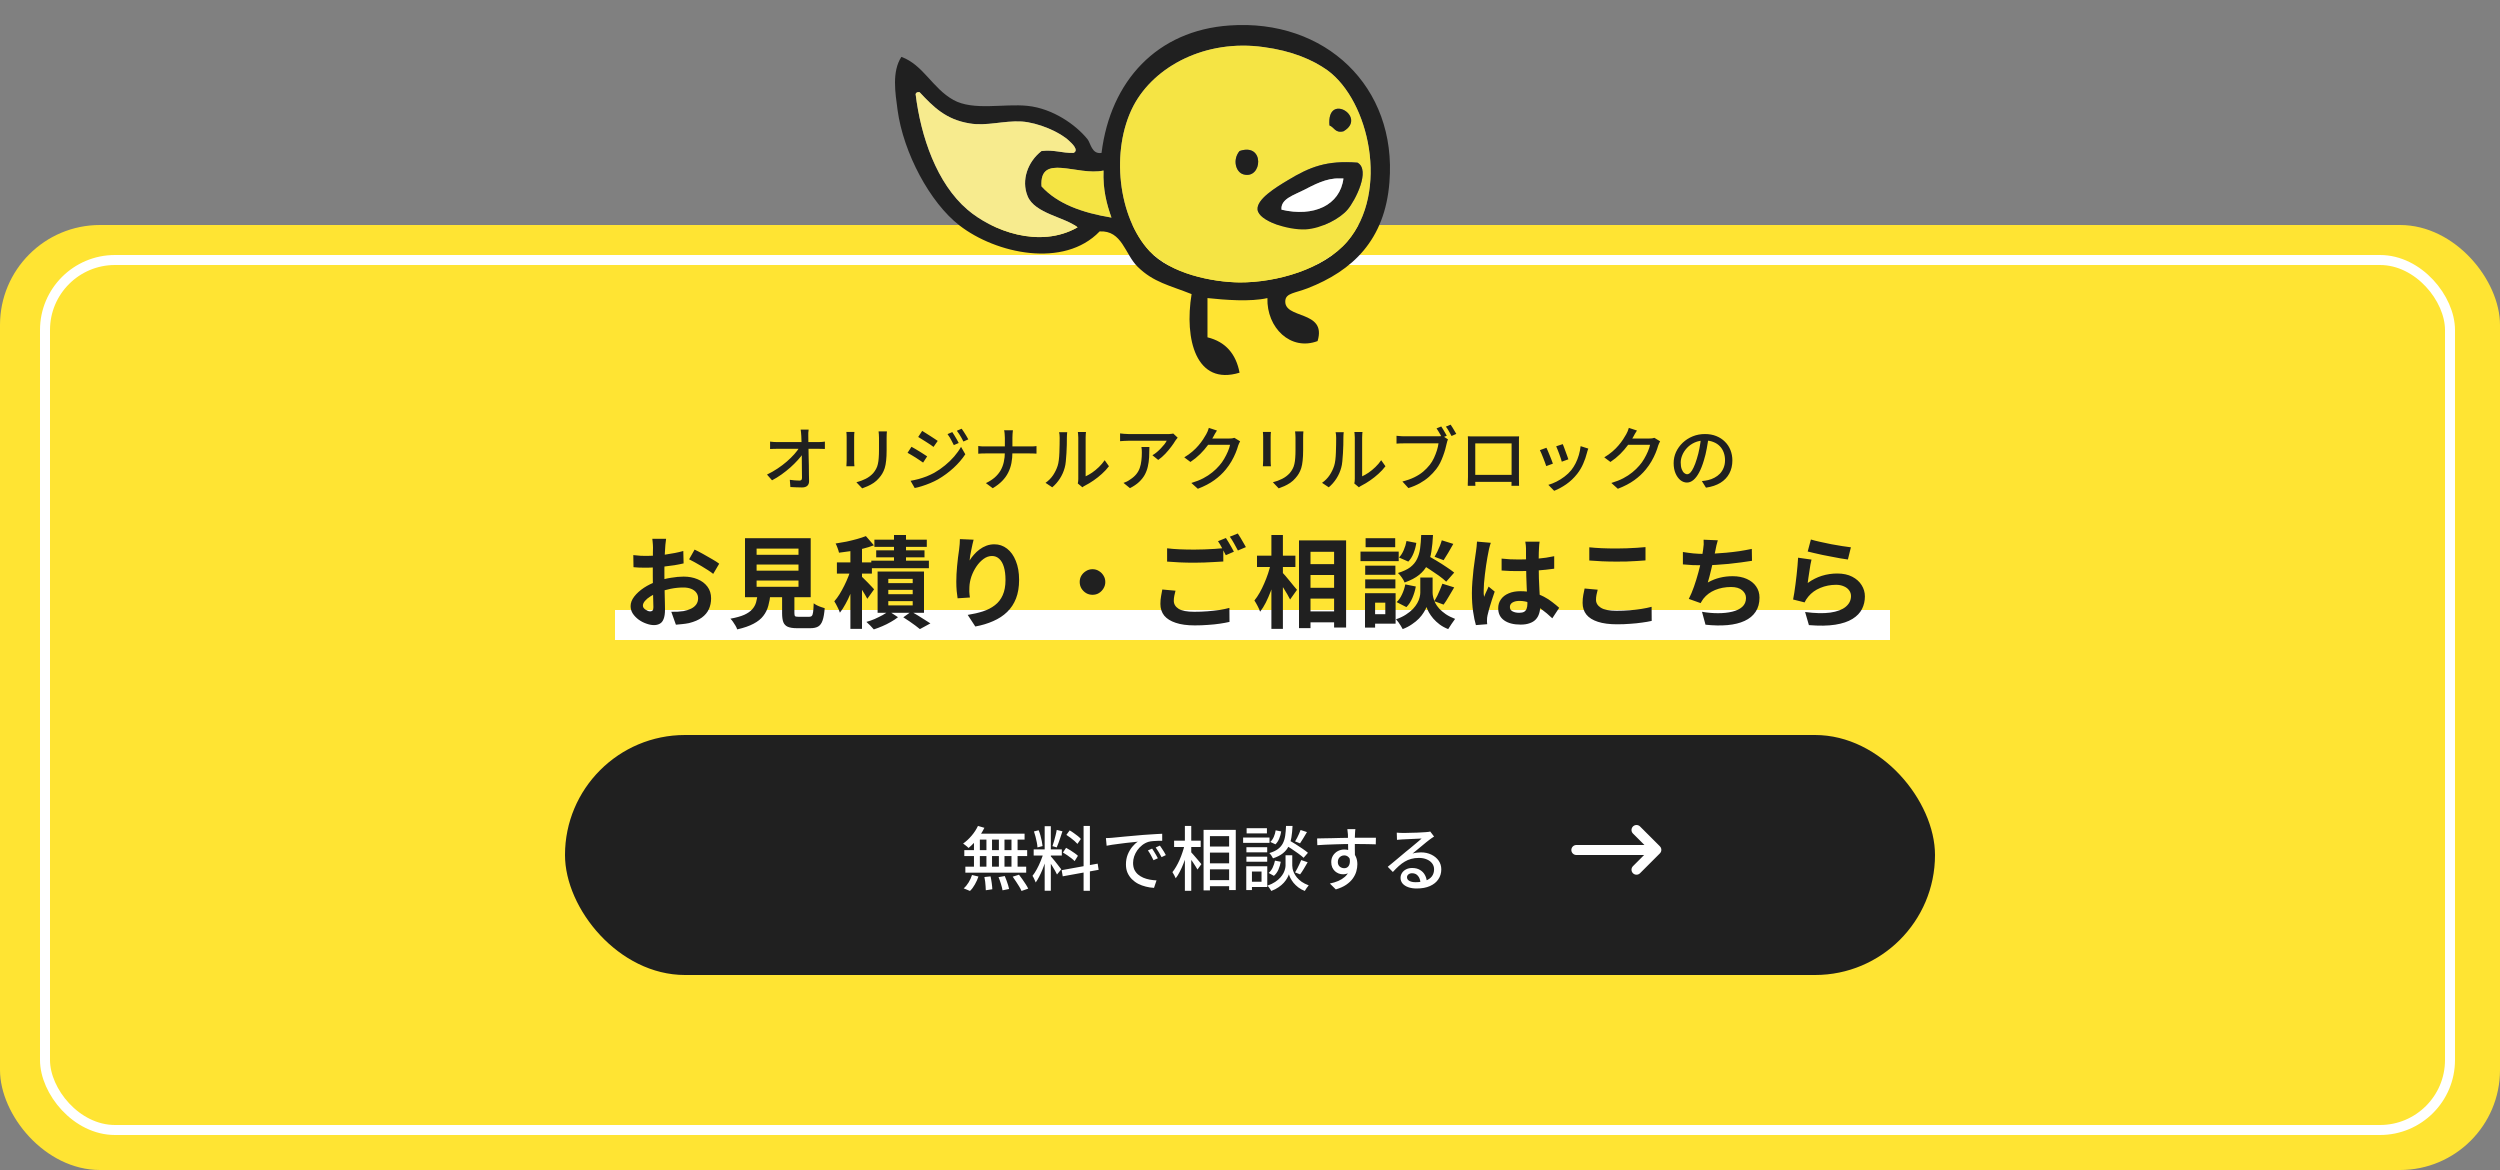 <?xml version="1.0" encoding="UTF-8"?> <svg xmlns="http://www.w3.org/2000/svg" width="500" height="234" viewBox="0 0 500 234" fill="none"><rect x="0" y="0" width="500" height="234" fill="#808080" stroke="none"/><rect y="45" width="500" height="189" rx="20" fill="#FFE433"></rect><rect x="9" y="52" width="481" height="174" rx="14" stroke="white" stroke-width="2"></rect><g clip-path="url(#clip0_286_208)"><path d="M180.277 11.374C178.344 14.358 179.059 18.564 179.509 21.977C180.674 30.581 186.007 40.547 191.896 45.089C199.201 50.748 212.805 53.708 219.925 46.283C224.423 46.038 224.966 50.813 227.507 53.332C230.697 56.485 233.978 57.082 238.318 58.82C236.838 67.84 239.193 77.21 247.913 74.537C247.198 70.785 245.109 68.345 241.495 67.464V59.614C244.975 59.99 250.123 60.392 253.483 59.614C253.312 65.57 258.143 70.242 263.514 68.218C265.447 61.911 256.593 63.935 257.072 60.029C257.269 58.627 258.976 58.627 261.518 57.655C270.502 54.16 276.987 48.023 277.886 36.446C279.434 17.331 265.036 3.73 245.901 5.094C231.437 6.092 222.107 16.15 220.308 30.582C218.336 30.918 218.112 28.558 217.502 27.843C215.159 24.937 210.555 21.706 205.526 21.173C200.776 20.68 194.7 22.198 190.705 20.004C186.457 17.643 184.684 12.985 180.277 11.375V11.374ZM183.121 18.81C183.214 18.526 183.439 18.369 183.916 18.434C186.682 21.393 189.157 23.897 193.894 24.677C197.294 25.273 200.749 24.093 204.322 24.301C207.63 24.521 212.063 26.415 213.903 28.245C214.219 28.531 215.927 30.049 214.696 30.582C212.355 30.646 210.872 29.893 208.304 30.205C205.603 32.281 204.188 36.005 205.525 39.236C206.954 42.728 212.975 43.416 215.516 45.465C207.854 49.826 198.365 46.101 193.496 41.936C187.355 36.679 184.166 27.361 183.12 18.809L183.121 18.81ZM208.305 37.278C207.828 30.517 215.451 35.253 220.705 34.111C220.559 37.901 221.34 40.847 222.293 43.52C216.509 42.56 211.52 40.808 208.305 37.28V37.278ZM229.889 50.203C223.656 43.481 222.041 30.141 226.686 21.172C230.894 13.19 241.177 7.805 252.703 9.415C258.393 10.167 262.549 11.959 265.514 14.073C273.837 20.172 277.913 38.34 269.497 48.256C264.693 53.863 255.296 56.509 247.913 56.484C242.409 56.419 234.138 54.744 229.889 50.203Z" fill="#202020"></path><path d="M183.916 18.434C183.439 18.369 183.214 18.526 183.121 18.81C184.167 27.362 187.357 36.681 193.498 41.937C198.368 46.102 207.856 49.827 215.517 45.466C212.978 43.416 206.955 42.729 205.526 39.237C204.188 36.007 205.605 32.281 208.305 30.206C210.872 29.895 212.355 30.647 214.697 30.583C215.928 30.05 214.22 28.532 213.904 28.247C212.064 26.416 207.631 24.522 204.323 24.302C200.749 24.094 197.295 25.274 193.895 24.678C189.158 23.899 186.683 21.395 183.917 18.435L183.916 18.434Z" fill="#F7EB8E"></path><path d="M220.705 34.11C215.451 35.252 207.828 30.516 208.305 37.277C211.521 40.807 216.509 42.558 222.293 43.518C221.34 40.845 220.559 37.898 220.705 34.109V34.11Z" fill="#F5E444"></path><path d="M226.686 21.173C222.041 30.141 223.656 43.482 229.889 50.204C234.137 54.745 242.408 56.42 247.913 56.485C255.298 56.511 264.693 53.864 269.497 48.258C277.913 38.34 273.837 20.172 265.514 14.075C262.55 11.96 258.395 10.167 252.703 9.416C241.177 7.806 230.894 13.191 226.686 21.173ZM248.707 34.876C247.159 34.462 246.457 31.943 247.913 30.205C253.022 28.466 252.478 35.94 248.707 34.876ZM251.513 41.937C251.288 39.861 255.152 37.498 257.533 36.07C262.033 33.334 265.381 32.06 271.495 32.528C274.168 33.994 271.045 40.133 269.497 41.937C268.08 43.636 264.401 45.687 261.107 45.881C257.601 46.037 251.778 44.207 251.513 41.937ZM265.898 25.091C265.288 18.317 273.573 23.443 268.689 26.26C266.996 26.661 266.89 25.454 265.898 25.091Z" fill="#F5E444"></path><path d="M247.911 30.205C246.456 31.943 247.157 34.462 248.705 34.876C252.476 35.94 253.019 28.466 247.911 30.205Z" fill="#202020"></path><path d="M257.533 36.07C255.152 37.499 251.288 39.861 251.513 41.937C251.778 44.208 257.599 46.038 261.107 45.881C264.401 45.686 268.08 43.635 269.497 41.937C271.045 40.133 274.169 33.994 271.494 32.528C265.381 32.06 262.034 33.334 257.533 36.07ZM256.303 41.937C256.078 39.795 258.751 39.043 260.709 38.031C262.707 37.017 265.288 35.564 267.92 35.694H268.688C268.014 41.067 262.708 43.455 256.303 41.937Z" fill="#202020"></path><path d="M260.709 38.031C258.751 39.042 256.077 39.795 256.303 41.937C262.708 43.455 268.014 41.067 268.688 35.694H267.92C265.288 35.564 262.707 37.017 260.709 38.031Z" fill="white"></path><path d="M268.688 26.26C273.573 23.443 265.288 18.318 265.898 25.091C266.889 25.454 266.996 26.661 268.688 26.26Z" fill="#202020"></path></g><path d="M161.729 85.926C161.701 86.131 161.677 86.346 161.659 86.57C161.649 86.785 161.649 86.995 161.659 87.2C161.659 87.517 161.663 87.895 161.673 88.334C161.682 88.773 161.691 89.258 161.701 89.79C161.71 90.313 161.719 90.859 161.729 91.428C161.747 91.988 161.761 92.553 161.771 93.122C161.78 93.682 161.785 94.228 161.785 94.76C161.794 95.292 161.803 95.782 161.813 96.23C161.813 96.631 161.696 96.939 161.463 97.154C161.229 97.378 160.875 97.49 160.399 97.49C160.016 97.49 159.624 97.481 159.223 97.462C158.831 97.443 158.448 97.425 158.075 97.406L157.963 95.964C158.289 96.011 158.625 96.048 158.971 96.076C159.325 96.104 159.629 96.118 159.881 96.118C160.077 96.118 160.212 96.071 160.287 95.978C160.361 95.885 160.399 95.745 160.399 95.558C160.399 95.222 160.394 94.83 160.385 94.382C160.385 93.934 160.38 93.453 160.371 92.94C160.371 92.417 160.366 91.89 160.357 91.358C160.357 90.817 160.352 90.289 160.343 89.776C160.333 89.263 160.319 88.787 160.301 88.348C160.291 87.9 160.277 87.517 160.259 87.2C160.249 86.92 160.231 86.677 160.203 86.472C160.184 86.267 160.161 86.085 160.133 85.926H161.729ZM154.015 88.32C154.211 88.348 154.435 88.371 154.687 88.39C154.948 88.409 155.191 88.418 155.415 88.418C155.536 88.418 155.76 88.418 156.087 88.418C156.423 88.418 156.824 88.418 157.291 88.418C157.757 88.418 158.257 88.418 158.789 88.418C159.33 88.418 159.867 88.418 160.399 88.418C160.931 88.418 161.425 88.418 161.883 88.418C162.34 88.418 162.727 88.418 163.045 88.418C163.371 88.418 163.581 88.418 163.675 88.418C163.88 88.418 164.113 88.409 164.375 88.39C164.636 88.362 164.837 88.339 164.977 88.32V89.79C164.79 89.781 164.58 89.776 164.347 89.776C164.123 89.767 163.922 89.762 163.745 89.762C163.651 89.762 163.446 89.762 163.129 89.762C162.811 89.762 162.419 89.762 161.953 89.762C161.486 89.762 160.982 89.762 160.441 89.762C159.899 89.762 159.353 89.762 158.803 89.762C158.261 89.762 157.753 89.762 157.277 89.762C156.81 89.762 156.413 89.762 156.087 89.762C155.76 89.762 155.545 89.762 155.443 89.762C155.2 89.762 154.957 89.767 154.715 89.776C154.472 89.776 154.239 89.785 154.015 89.804V88.32ZM153.399 94.914C154.136 94.559 154.841 94.158 155.513 93.71C156.185 93.262 156.801 92.795 157.361 92.31C157.93 91.815 158.429 91.325 158.859 90.84C159.288 90.355 159.633 89.902 159.895 89.482H160.609L160.623 90.672C160.352 91.092 159.993 91.545 159.545 92.03C159.106 92.515 158.611 93.005 158.061 93.5C157.51 93.985 156.922 94.452 156.297 94.9C155.681 95.339 155.051 95.726 154.407 96.062L153.399 94.914ZM177.381 86.276C177.371 86.453 177.357 86.649 177.339 86.864C177.329 87.079 177.325 87.312 177.325 87.564C177.325 87.779 177.325 88.045 177.325 88.362C177.325 88.67 177.325 88.983 177.325 89.3C177.325 89.608 177.325 89.86 177.325 90.056C177.325 90.849 177.292 91.535 177.227 92.114C177.171 92.693 177.077 93.192 176.947 93.612C176.816 94.023 176.653 94.391 176.457 94.718C176.27 95.035 176.046 95.339 175.785 95.628C175.486 95.983 175.141 96.295 174.749 96.566C174.357 96.827 173.96 97.047 173.559 97.224C173.157 97.401 172.784 97.551 172.439 97.672L171.277 96.454C171.939 96.286 172.555 96.057 173.125 95.768C173.703 95.479 174.207 95.101 174.637 94.634C174.879 94.345 175.075 94.055 175.225 93.766C175.383 93.477 175.5 93.155 175.575 92.8C175.659 92.445 175.715 92.039 175.743 91.582C175.78 91.125 175.799 90.588 175.799 89.972C175.799 89.767 175.799 89.51 175.799 89.202C175.799 88.894 175.799 88.591 175.799 88.292C175.799 87.993 175.799 87.751 175.799 87.564C175.799 87.312 175.789 87.079 175.771 86.864C175.752 86.649 175.733 86.453 175.715 86.276H177.381ZM170.885 86.388C170.875 86.528 170.861 86.687 170.843 86.864C170.833 87.041 170.829 87.228 170.829 87.424C170.829 87.508 170.829 87.667 170.829 87.9C170.829 88.124 170.829 88.395 170.829 88.712C170.829 89.029 170.829 89.361 170.829 89.706C170.829 90.051 170.829 90.387 170.829 90.714C170.829 91.041 170.829 91.33 170.829 91.582C170.829 91.825 170.829 92.002 170.829 92.114C170.829 92.291 170.833 92.492 170.843 92.716C170.861 92.931 170.875 93.108 170.885 93.248H169.275C169.284 93.136 169.293 92.973 169.303 92.758C169.321 92.534 169.331 92.319 169.331 92.114C169.331 92.002 169.331 91.82 169.331 91.568C169.331 91.316 169.331 91.031 169.331 90.714C169.331 90.387 169.331 90.051 169.331 89.706C169.331 89.351 169.331 89.02 169.331 88.712C169.331 88.395 169.331 88.124 169.331 87.9C169.331 87.667 169.331 87.508 169.331 87.424C169.331 87.293 169.326 87.125 169.317 86.92C169.307 86.705 169.293 86.528 169.275 86.388H170.885ZM190.457 86.416C190.578 86.593 190.718 86.813 190.877 87.074C191.045 87.335 191.203 87.601 191.353 87.872C191.511 88.133 191.642 88.376 191.745 88.6L190.765 89.02C190.643 88.749 190.513 88.493 190.373 88.25C190.242 87.998 190.107 87.751 189.967 87.508C189.827 87.265 189.673 87.037 189.505 86.822L190.457 86.416ZM192.333 85.744C192.463 85.912 192.608 86.122 192.767 86.374C192.935 86.626 193.098 86.887 193.257 87.158C193.415 87.419 193.551 87.657 193.663 87.872L192.683 88.306C192.561 88.035 192.426 87.779 192.277 87.536C192.137 87.293 191.992 87.055 191.843 86.822C191.693 86.589 191.535 86.365 191.367 86.15L192.333 85.744ZM184.437 86.178C184.651 86.299 184.899 86.453 185.179 86.64C185.468 86.817 185.762 87.004 186.061 87.2C186.359 87.387 186.639 87.569 186.901 87.746C187.162 87.914 187.377 88.059 187.545 88.18L186.705 89.384C186.537 89.253 186.322 89.099 186.061 88.922C185.799 88.745 185.519 88.563 185.221 88.376C184.931 88.189 184.647 88.012 184.367 87.844C184.096 87.667 183.853 87.517 183.639 87.396L184.437 86.178ZM182.113 96.16C182.635 96.067 183.167 95.95 183.709 95.81C184.25 95.661 184.787 95.483 185.319 95.278C185.851 95.063 186.359 94.825 186.845 94.564C187.629 94.116 188.352 93.617 189.015 93.066C189.687 92.515 190.293 91.927 190.835 91.302C191.376 90.677 191.833 90.033 192.207 89.37L193.061 90.854C192.435 91.806 191.651 92.716 190.709 93.584C189.766 94.452 188.725 95.217 187.587 95.88C187.12 96.141 186.607 96.389 186.047 96.622C185.487 96.855 184.936 97.056 184.395 97.224C183.853 97.401 183.368 97.527 182.939 97.602L182.113 96.16ZM182.295 89.356C182.519 89.468 182.775 89.613 183.065 89.79C183.354 89.958 183.648 90.135 183.947 90.322C184.245 90.509 184.525 90.686 184.787 90.854C185.048 91.022 185.263 91.162 185.431 91.274L184.619 92.52C184.432 92.389 184.208 92.235 183.947 92.058C183.685 91.881 183.41 91.699 183.121 91.512C182.831 91.325 182.547 91.153 182.267 90.994C181.987 90.826 181.735 90.681 181.511 90.56L182.295 89.356ZM200.971 87.564C200.971 87.34 200.957 87.079 200.929 86.78C200.91 86.472 200.873 86.229 200.817 86.052H202.581C202.553 86.229 202.529 86.472 202.511 86.78C202.492 87.088 202.483 87.349 202.483 87.564C202.483 87.835 202.483 88.138 202.483 88.474C202.483 88.801 202.483 89.137 202.483 89.482C202.483 89.818 202.483 90.135 202.483 90.434C202.483 91.199 202.417 91.923 202.287 92.604C202.156 93.285 201.937 93.929 201.629 94.536C201.33 95.133 200.929 95.689 200.425 96.202C199.921 96.715 199.295 97.196 198.549 97.644L197.177 96.622C197.867 96.295 198.455 95.922 198.941 95.502C199.426 95.073 199.818 94.601 200.117 94.088C200.415 93.565 200.63 93.001 200.761 92.394C200.901 91.778 200.971 91.125 200.971 90.434C200.971 90.145 200.971 89.827 200.971 89.482C200.971 89.137 200.971 88.796 200.971 88.46C200.971 88.115 200.971 87.816 200.971 87.564ZM195.651 89.202C195.828 89.23 196.043 89.253 196.295 89.272C196.547 89.281 196.803 89.286 197.065 89.286C197.167 89.286 197.391 89.286 197.737 89.286C198.082 89.286 198.507 89.286 199.011 89.286C199.515 89.286 200.056 89.286 200.635 89.286C201.213 89.286 201.792 89.286 202.371 89.286C202.949 89.286 203.486 89.286 203.981 89.286C204.485 89.286 204.909 89.286 205.255 89.286C205.609 89.286 205.843 89.286 205.955 89.286C206.225 89.286 206.487 89.281 206.739 89.272C206.991 89.253 207.177 89.235 207.299 89.216V90.728C207.177 90.709 206.981 90.7 206.711 90.7C206.44 90.691 206.183 90.686 205.941 90.686C205.829 90.686 205.6 90.686 205.255 90.686C204.909 90.686 204.485 90.686 203.981 90.686C203.486 90.686 202.949 90.686 202.371 90.686C201.792 90.686 201.213 90.686 200.635 90.686C200.056 90.686 199.519 90.686 199.025 90.686C198.53 90.686 198.11 90.686 197.765 90.686C197.419 90.686 197.195 90.686 197.093 90.686C196.813 90.686 196.547 90.691 196.295 90.7C196.043 90.709 195.828 90.723 195.651 90.742V89.202ZM215.559 96.692C215.587 96.571 215.61 96.435 215.629 96.286C215.647 96.127 215.657 95.969 215.657 95.81C215.657 95.707 215.657 95.502 215.657 95.194C215.657 94.877 215.657 94.494 215.657 94.046C215.657 93.589 215.657 93.099 215.657 92.576C215.657 92.044 215.657 91.512 215.657 90.98C215.657 90.439 215.657 89.935 215.657 89.468C215.657 89.001 215.657 88.595 215.657 88.25C215.657 87.905 215.657 87.662 215.657 87.522C215.657 87.233 215.643 86.985 215.615 86.78C215.587 86.575 215.573 86.449 215.573 86.402H217.197C217.197 86.449 217.183 86.575 217.155 86.78C217.136 86.985 217.127 87.233 217.127 87.522C217.127 87.662 217.127 87.895 217.127 88.222C217.127 88.549 217.127 88.936 217.127 89.384C217.127 89.823 217.127 90.294 217.127 90.798C217.127 91.293 217.127 91.787 217.127 92.282C217.127 92.767 217.127 93.22 217.127 93.64C217.127 94.06 217.127 94.415 217.127 94.704C217.127 94.993 217.127 95.18 217.127 95.264C217.537 95.077 217.971 94.83 218.429 94.522C218.886 94.205 219.334 93.836 219.773 93.416C220.211 92.996 220.599 92.539 220.935 92.044L221.789 93.248C221.387 93.78 220.916 94.289 220.375 94.774C219.843 95.259 219.283 95.703 218.695 96.104C218.116 96.505 217.556 96.841 217.015 97.112C216.884 97.177 216.777 97.238 216.693 97.294C216.609 97.359 216.539 97.415 216.483 97.462L215.559 96.692ZM209.105 96.566C209.711 96.146 210.215 95.637 210.617 95.04C211.018 94.433 211.321 93.808 211.527 93.164C211.629 92.856 211.709 92.469 211.765 92.002C211.821 91.535 211.858 91.041 211.877 90.518C211.905 89.986 211.919 89.463 211.919 88.95C211.928 88.437 211.933 87.979 211.933 87.578C211.933 87.335 211.923 87.125 211.905 86.948C211.886 86.771 211.858 86.603 211.821 86.444H213.445C213.445 86.481 213.435 86.561 213.417 86.682C213.407 86.794 213.398 86.929 213.389 87.088C213.379 87.237 213.375 87.396 213.375 87.564C213.375 87.965 213.37 88.437 213.361 88.978C213.351 89.51 213.328 90.061 213.291 90.63C213.263 91.199 213.221 91.741 213.165 92.254C213.118 92.767 213.043 93.197 212.941 93.542C212.735 94.307 212.418 95.026 211.989 95.698C211.559 96.37 211.046 96.958 210.449 97.462L209.105 96.566ZM235.537 87.536C235.471 87.611 235.392 87.709 235.299 87.83C235.215 87.942 235.14 88.04 235.075 88.124C234.879 88.469 234.603 88.875 234.249 89.342C233.903 89.809 233.507 90.28 233.059 90.756C232.62 91.223 232.149 91.633 231.645 91.988L230.483 91.05C230.791 90.873 231.089 90.663 231.379 90.42C231.677 90.168 231.953 89.907 232.205 89.636C232.466 89.365 232.695 89.104 232.891 88.852C233.087 88.591 233.236 88.357 233.339 88.152C233.208 88.152 232.984 88.152 232.667 88.152C232.359 88.152 231.985 88.152 231.547 88.152C231.117 88.152 230.655 88.152 230.161 88.152C229.675 88.152 229.19 88.152 228.705 88.152C228.219 88.152 227.767 88.152 227.347 88.152C226.927 88.152 226.567 88.152 226.269 88.152C225.97 88.152 225.769 88.152 225.667 88.152C225.387 88.152 225.116 88.161 224.855 88.18C224.593 88.189 224.313 88.208 224.015 88.236V86.682C224.276 86.71 224.547 86.738 224.827 86.766C225.107 86.794 225.387 86.808 225.667 86.808C225.769 86.808 225.975 86.808 226.283 86.808C226.591 86.808 226.959 86.808 227.389 86.808C227.827 86.808 228.299 86.808 228.803 86.808C229.307 86.808 229.811 86.808 230.315 86.808C230.819 86.808 231.29 86.808 231.729 86.808C232.167 86.808 232.541 86.808 232.849 86.808C233.157 86.808 233.371 86.808 233.493 86.808C233.595 86.808 233.721 86.808 233.871 86.808C234.029 86.799 234.179 86.785 234.319 86.766C234.468 86.747 234.58 86.729 234.655 86.71L235.537 87.536ZM229.881 89.398C229.881 90.126 229.862 90.817 229.825 91.47C229.787 92.123 229.699 92.744 229.559 93.332C229.428 93.911 229.223 94.457 228.943 94.97C228.663 95.474 228.285 95.95 227.809 96.398C227.333 96.846 226.726 97.257 225.989 97.63L224.701 96.58C224.906 96.515 225.125 96.426 225.359 96.314C225.601 96.193 225.83 96.053 226.045 95.894C226.549 95.567 226.955 95.213 227.263 94.83C227.571 94.447 227.799 94.037 227.949 93.598C228.107 93.15 228.215 92.669 228.271 92.156C228.336 91.643 228.369 91.097 228.369 90.518C228.369 90.331 228.364 90.149 228.355 89.972C228.345 89.795 228.322 89.603 228.285 89.398H229.881ZM248.027 88.264C247.953 88.376 247.883 88.511 247.817 88.67C247.752 88.829 247.691 88.978 247.635 89.118C247.514 89.566 247.341 90.061 247.117 90.602C246.893 91.143 246.618 91.699 246.291 92.268C245.965 92.828 245.591 93.365 245.171 93.878C244.527 94.671 243.757 95.39 242.861 96.034C241.975 96.678 240.878 97.252 239.571 97.756L238.269 96.594C239.175 96.323 239.968 96.011 240.649 95.656C241.34 95.292 241.947 94.895 242.469 94.466C243.001 94.037 243.473 93.579 243.883 93.094C244.238 92.693 244.555 92.249 244.835 91.764C245.125 91.269 245.372 90.779 245.577 90.294C245.792 89.799 245.937 89.356 246.011 88.964H241.027L241.559 87.704C241.681 87.704 241.886 87.704 242.175 87.704C242.474 87.704 242.81 87.704 243.183 87.704C243.566 87.704 243.939 87.704 244.303 87.704C244.677 87.704 244.999 87.704 245.269 87.704C245.549 87.704 245.736 87.704 245.829 87.704C246.025 87.704 246.217 87.695 246.403 87.676C246.59 87.648 246.749 87.611 246.879 87.564L248.027 88.264ZM243.393 86.108C243.253 86.313 243.113 86.537 242.973 86.78C242.843 87.023 242.74 87.214 242.665 87.354C242.376 87.886 242.007 88.451 241.559 89.048C241.121 89.645 240.612 90.233 240.033 90.812C239.455 91.381 238.806 91.909 238.087 92.394L236.855 91.47C237.462 91.106 238.003 90.719 238.479 90.308C238.955 89.897 239.366 89.487 239.711 89.076C240.066 88.656 240.369 88.255 240.621 87.872C240.873 87.489 241.083 87.144 241.251 86.836C241.335 86.696 241.429 86.505 241.531 86.262C241.634 86.01 241.713 85.781 241.769 85.576L243.393 86.108ZM260.683 86.276C260.674 86.453 260.66 86.649 260.641 86.864C260.632 87.079 260.627 87.312 260.627 87.564C260.627 87.779 260.627 88.045 260.627 88.362C260.627 88.67 260.627 88.983 260.627 89.3C260.627 89.608 260.627 89.86 260.627 90.056C260.627 90.849 260.595 91.535 260.529 92.114C260.473 92.693 260.38 93.192 260.249 93.612C260.119 94.023 259.955 94.391 259.759 94.718C259.573 95.035 259.349 95.339 259.087 95.628C258.789 95.983 258.443 96.295 258.051 96.566C257.659 96.827 257.263 97.047 256.861 97.224C256.46 97.401 256.087 97.551 255.741 97.672L254.579 96.454C255.242 96.286 255.858 96.057 256.427 95.768C257.006 95.479 257.51 95.101 257.939 94.634C258.182 94.345 258.378 94.055 258.527 93.766C258.686 93.477 258.803 93.155 258.877 92.8C258.961 92.445 259.017 92.039 259.045 91.582C259.083 91.125 259.101 90.588 259.101 89.972C259.101 89.767 259.101 89.51 259.101 89.202C259.101 88.894 259.101 88.591 259.101 88.292C259.101 87.993 259.101 87.751 259.101 87.564C259.101 87.312 259.092 87.079 259.073 86.864C259.055 86.649 259.036 86.453 259.017 86.276H260.683ZM254.187 86.388C254.178 86.528 254.164 86.687 254.145 86.864C254.136 87.041 254.131 87.228 254.131 87.424C254.131 87.508 254.131 87.667 254.131 87.9C254.131 88.124 254.131 88.395 254.131 88.712C254.131 89.029 254.131 89.361 254.131 89.706C254.131 90.051 254.131 90.387 254.131 90.714C254.131 91.041 254.131 91.33 254.131 91.582C254.131 91.825 254.131 92.002 254.131 92.114C254.131 92.291 254.136 92.492 254.145 92.716C254.164 92.931 254.178 93.108 254.187 93.248H252.577C252.587 93.136 252.596 92.973 252.605 92.758C252.624 92.534 252.633 92.319 252.633 92.114C252.633 92.002 252.633 91.82 252.633 91.568C252.633 91.316 252.633 91.031 252.633 90.714C252.633 90.387 252.633 90.051 252.633 89.706C252.633 89.351 252.633 89.02 252.633 88.712C252.633 88.395 252.633 88.124 252.633 87.9C252.633 87.667 252.633 87.508 252.633 87.424C252.633 87.293 252.629 87.125 252.619 86.92C252.61 86.705 252.596 86.528 252.577 86.388H254.187ZM270.861 96.692C270.889 96.571 270.913 96.435 270.931 96.286C270.95 96.127 270.959 95.969 270.959 95.81C270.959 95.707 270.959 95.502 270.959 95.194C270.959 94.877 270.959 94.494 270.959 94.046C270.959 93.589 270.959 93.099 270.959 92.576C270.959 92.044 270.959 91.512 270.959 90.98C270.959 90.439 270.959 89.935 270.959 89.468C270.959 89.001 270.959 88.595 270.959 88.25C270.959 87.905 270.959 87.662 270.959 87.522C270.959 87.233 270.945 86.985 270.917 86.78C270.889 86.575 270.875 86.449 270.875 86.402H272.499C272.499 86.449 272.485 86.575 272.457 86.78C272.439 86.985 272.429 87.233 272.429 87.522C272.429 87.662 272.429 87.895 272.429 88.222C272.429 88.549 272.429 88.936 272.429 89.384C272.429 89.823 272.429 90.294 272.429 90.798C272.429 91.293 272.429 91.787 272.429 92.282C272.429 92.767 272.429 93.22 272.429 93.64C272.429 94.06 272.429 94.415 272.429 94.704C272.429 94.993 272.429 95.18 272.429 95.264C272.84 95.077 273.274 94.83 273.731 94.522C274.189 94.205 274.637 93.836 275.075 93.416C275.514 92.996 275.901 92.539 276.237 92.044L277.091 93.248C276.69 93.78 276.219 94.289 275.677 94.774C275.145 95.259 274.585 95.703 273.997 96.104C273.419 96.505 272.859 96.841 272.317 97.112C272.187 97.177 272.079 97.238 271.995 97.294C271.911 97.359 271.841 97.415 271.785 97.462L270.861 96.692ZM264.407 96.566C265.014 96.146 265.518 95.637 265.919 95.04C266.321 94.433 266.624 93.808 266.829 93.164C266.932 92.856 267.011 92.469 267.067 92.002C267.123 91.535 267.161 91.041 267.179 90.518C267.207 89.986 267.221 89.463 267.221 88.95C267.231 88.437 267.235 87.979 267.235 87.578C267.235 87.335 267.226 87.125 267.207 86.948C267.189 86.771 267.161 86.603 267.123 86.444H268.747C268.747 86.481 268.738 86.561 268.719 86.682C268.71 86.794 268.701 86.929 268.691 87.088C268.682 87.237 268.677 87.396 268.677 87.564C268.677 87.965 268.673 88.437 268.663 88.978C268.654 89.51 268.631 90.061 268.593 90.63C268.565 91.199 268.523 91.741 268.467 92.254C268.421 92.767 268.346 93.197 268.243 93.542C268.038 94.307 267.721 95.026 267.291 95.698C266.862 96.37 266.349 96.958 265.751 97.462L264.407 96.566ZM288.249 85.296C288.371 85.464 288.497 85.66 288.627 85.884C288.767 86.108 288.898 86.332 289.019 86.556C289.15 86.771 289.262 86.967 289.355 87.144L288.403 87.55C288.31 87.354 288.203 87.149 288.081 86.934C287.96 86.71 287.829 86.491 287.689 86.276C287.559 86.052 287.433 85.851 287.311 85.674L288.249 85.296ZM290.125 84.932C290.237 85.091 290.363 85.282 290.503 85.506C290.643 85.73 290.779 85.959 290.909 86.192C291.049 86.416 291.166 86.612 291.259 86.78L290.307 87.2C290.158 86.911 289.981 86.589 289.775 86.234C289.57 85.87 289.369 85.567 289.173 85.324L290.125 84.932ZM289.593 87.872C289.537 87.984 289.491 88.11 289.453 88.25C289.416 88.39 289.379 88.535 289.341 88.684C289.267 89.039 289.169 89.435 289.047 89.874C288.926 90.313 288.777 90.765 288.599 91.232C288.431 91.699 288.235 92.156 288.011 92.604C287.787 93.043 287.531 93.449 287.241 93.822C286.821 94.363 286.341 94.877 285.799 95.362C285.258 95.838 284.647 96.267 283.965 96.65C283.293 97.023 282.533 97.345 281.683 97.616L280.479 96.3C281.403 96.067 282.197 95.787 282.859 95.46C283.531 95.133 284.119 94.76 284.623 94.34C285.127 93.911 285.571 93.453 285.953 92.968C286.28 92.557 286.56 92.1 286.793 91.596C287.027 91.092 287.223 90.588 287.381 90.084C287.54 89.571 287.647 89.099 287.703 88.67C287.563 88.67 287.321 88.67 286.975 88.67C286.63 88.67 286.224 88.67 285.757 88.67C285.291 88.67 284.801 88.67 284.287 88.67C283.783 88.67 283.293 88.67 282.817 88.67C282.351 88.67 281.94 88.67 281.585 88.67C281.231 88.67 280.974 88.67 280.815 88.67C280.526 88.67 280.246 88.675 279.975 88.684C279.714 88.693 279.49 88.707 279.303 88.726V87.158C279.443 87.167 279.602 87.181 279.779 87.2C279.957 87.219 280.139 87.233 280.325 87.242C280.512 87.251 280.68 87.256 280.829 87.256C280.96 87.256 281.165 87.256 281.445 87.256C281.725 87.256 282.057 87.256 282.439 87.256C282.822 87.256 283.228 87.256 283.657 87.256C284.087 87.256 284.511 87.256 284.931 87.256C285.361 87.256 285.757 87.256 286.121 87.256C286.495 87.256 286.812 87.256 287.073 87.256C287.335 87.256 287.512 87.256 287.605 87.256C287.736 87.256 287.881 87.251 288.039 87.242C288.198 87.233 288.357 87.209 288.515 87.172L289.593 87.872ZM293.569 87.256C293.859 87.265 294.111 87.275 294.325 87.284C294.549 87.284 294.75 87.284 294.927 87.284C295.049 87.284 295.263 87.284 295.571 87.284C295.879 87.284 296.243 87.284 296.663 87.284C297.083 87.284 297.531 87.284 298.007 87.284C298.493 87.284 298.978 87.284 299.463 87.284C299.949 87.284 300.397 87.284 300.807 87.284C301.227 87.284 301.587 87.284 301.885 87.284C302.193 87.284 302.408 87.284 302.529 87.284C302.688 87.284 302.884 87.284 303.117 87.284C303.36 87.284 303.593 87.279 303.817 87.27C303.808 87.457 303.799 87.657 303.789 87.872C303.789 88.077 303.789 88.278 303.789 88.474C303.789 88.577 303.789 88.768 303.789 89.048C303.789 89.319 303.789 89.65 303.789 90.042C303.789 90.425 303.789 90.84 303.789 91.288C303.789 91.727 303.789 92.165 303.789 92.604C303.789 93.043 303.789 93.453 303.789 93.836C303.789 94.219 303.789 94.545 303.789 94.816C303.789 95.077 303.789 95.255 303.789 95.348C303.789 95.469 303.789 95.628 303.789 95.824C303.799 96.011 303.803 96.202 303.803 96.398C303.803 96.594 303.803 96.762 303.803 96.902C303.813 97.042 303.817 97.126 303.817 97.154H302.291C302.301 97.117 302.305 97.005 302.305 96.818C302.305 96.631 302.305 96.412 302.305 96.16C302.315 95.908 302.319 95.675 302.319 95.46C302.319 95.367 302.319 95.175 302.319 94.886C302.319 94.597 302.319 94.247 302.319 93.836C302.319 93.425 302.319 92.987 302.319 92.52C302.319 92.053 302.319 91.596 302.319 91.148C302.319 90.691 302.319 90.28 302.319 89.916C302.319 89.543 302.319 89.244 302.319 89.02C302.319 88.796 302.319 88.684 302.319 88.684H295.053C295.053 88.684 295.053 88.796 295.053 89.02C295.053 89.235 295.053 89.529 295.053 89.902C295.053 90.275 295.053 90.686 295.053 91.134C295.053 91.582 295.053 92.039 295.053 92.506C295.053 92.973 295.053 93.411 295.053 93.822C295.053 94.233 295.053 94.583 295.053 94.872C295.053 95.161 295.053 95.357 295.053 95.46C295.053 95.591 295.053 95.749 295.053 95.936C295.053 96.113 295.053 96.291 295.053 96.468C295.063 96.636 295.067 96.785 295.067 96.916C295.077 97.047 295.081 97.126 295.081 97.154H293.555C293.555 97.126 293.555 97.042 293.555 96.902C293.565 96.762 293.569 96.599 293.569 96.412C293.579 96.225 293.583 96.039 293.583 95.852C293.593 95.656 293.597 95.488 293.597 95.348C293.597 95.245 293.597 95.059 293.597 94.788C293.597 94.517 293.597 94.191 293.597 93.808C293.597 93.416 293.597 93.001 293.597 92.562C293.597 92.114 293.597 91.671 293.597 91.232C293.597 90.793 293.597 90.383 293.597 90C293.597 89.617 293.597 89.291 293.597 89.02C293.597 88.749 293.597 88.567 293.597 88.474C293.597 88.297 293.597 88.096 293.597 87.872C293.597 87.648 293.588 87.443 293.569 87.256ZM302.879 94.97V96.37H294.339V94.97H302.879ZM312.553 88.824C312.619 88.964 312.703 89.174 312.805 89.454C312.908 89.725 313.015 90.019 313.127 90.336C313.249 90.644 313.356 90.938 313.449 91.218C313.552 91.498 313.627 91.713 313.673 91.862L312.357 92.338C312.32 92.17 312.255 91.951 312.161 91.68C312.068 91.4 311.965 91.111 311.853 90.812C311.741 90.504 311.629 90.21 311.517 89.93C311.415 89.65 311.321 89.426 311.237 89.258L312.553 88.824ZM317.663 89.72C317.598 89.897 317.542 90.051 317.495 90.182C317.458 90.313 317.425 90.434 317.397 90.546C317.211 91.293 316.959 92.025 316.641 92.744C316.333 93.463 315.932 94.139 315.437 94.774C314.793 95.595 314.061 96.291 313.239 96.86C312.427 97.42 311.625 97.854 310.831 98.162L309.669 96.972C310.192 96.823 310.733 96.608 311.293 96.328C311.853 96.048 312.39 95.712 312.903 95.32C313.426 94.928 313.879 94.494 314.261 94.018C314.579 93.617 314.868 93.159 315.129 92.646C315.391 92.123 315.605 91.573 315.773 90.994C315.941 90.406 316.058 89.818 316.123 89.23L317.663 89.72ZM309.291 89.552C309.375 89.711 309.473 89.93 309.585 90.21C309.707 90.481 309.828 90.775 309.949 91.092C310.08 91.409 310.201 91.713 310.313 92.002C310.425 92.291 310.514 92.534 310.579 92.73L309.249 93.22C309.193 93.043 309.109 92.805 308.997 92.506C308.885 92.198 308.764 91.881 308.633 91.554C308.512 91.227 308.391 90.929 308.269 90.658C308.157 90.378 308.059 90.168 307.975 90.028L309.291 89.552ZM332.027 88.264C331.953 88.376 331.883 88.511 331.817 88.67C331.752 88.829 331.691 88.978 331.635 89.118C331.514 89.566 331.341 90.061 331.117 90.602C330.893 91.143 330.618 91.699 330.291 92.268C329.965 92.828 329.591 93.365 329.171 93.878C328.527 94.671 327.757 95.39 326.861 96.034C325.975 96.678 324.878 97.252 323.571 97.756L322.269 96.594C323.175 96.323 323.968 96.011 324.649 95.656C325.34 95.292 325.947 94.895 326.469 94.466C327.001 94.037 327.473 93.579 327.883 93.094C328.238 92.693 328.555 92.249 328.835 91.764C329.125 91.269 329.372 90.779 329.577 90.294C329.792 89.799 329.937 89.356 330.011 88.964L325.027 88.964L325.559 87.704C325.681 87.704 325.886 87.704 326.175 87.704C326.474 87.704 326.81 87.704 327.183 87.704C327.566 87.704 327.939 87.704 328.303 87.704C328.677 87.704 328.999 87.704 329.269 87.704C329.549 87.704 329.736 87.704 329.829 87.704C330.025 87.704 330.217 87.695 330.403 87.676C330.59 87.648 330.749 87.611 330.879 87.564L332.027 88.264ZM327.393 86.108C327.253 86.313 327.113 86.537 326.973 86.78C326.843 87.023 326.74 87.214 326.665 87.354C326.376 87.886 326.007 88.451 325.559 89.048C325.121 89.645 324.612 90.233 324.033 90.812C323.455 91.381 322.806 91.909 322.087 92.394L320.855 91.47C321.462 91.106 322.003 90.719 322.479 90.308C322.955 89.897 323.366 89.487 323.711 89.076C324.066 88.656 324.369 88.255 324.621 87.872C324.873 87.489 325.083 87.144 325.251 86.836C325.335 86.696 325.429 86.505 325.531 86.262C325.634 86.01 325.713 85.781 325.769 85.576L327.393 86.108ZM341.715 87.424C341.622 88.143 341.501 88.903 341.351 89.706C341.211 90.499 341.02 91.288 340.777 92.072C340.497 93.024 340.18 93.831 339.825 94.494C339.48 95.147 339.102 95.647 338.691 95.992C338.281 96.337 337.847 96.51 337.389 96.51C336.923 96.51 336.489 96.351 336.087 96.034C335.686 95.707 335.359 95.255 335.107 94.676C334.855 94.088 334.729 93.407 334.729 92.632C334.729 91.848 334.888 91.106 335.205 90.406C335.532 89.706 335.98 89.085 336.549 88.544C337.119 88.003 337.781 87.578 338.537 87.27C339.293 86.962 340.11 86.808 340.987 86.808C341.827 86.808 342.583 86.943 343.255 87.214C343.937 87.485 344.515 87.863 344.991 88.348C345.477 88.824 345.845 89.384 346.097 90.028C346.349 90.672 346.475 91.358 346.475 92.086C346.475 93.066 346.27 93.939 345.859 94.704C345.458 95.46 344.865 96.081 344.081 96.566C343.297 97.042 342.336 97.364 341.197 97.532L340.371 96.216C340.614 96.188 340.838 96.16 341.043 96.132C341.249 96.095 341.44 96.057 341.617 96.02C342.065 95.917 342.49 95.759 342.891 95.544C343.302 95.329 343.666 95.059 343.983 94.732C344.301 94.396 344.548 94.004 344.725 93.556C344.912 93.108 345.005 92.604 345.005 92.044C345.005 91.484 344.917 90.966 344.739 90.49C344.562 90.005 344.301 89.585 343.955 89.23C343.61 88.875 343.185 88.6 342.681 88.404C342.177 88.199 341.608 88.096 340.973 88.096C340.208 88.096 339.527 88.231 338.929 88.502C338.332 88.773 337.823 89.132 337.403 89.58C336.993 90.019 336.68 90.495 336.465 91.008C336.251 91.521 336.143 92.016 336.143 92.492C336.143 93.024 336.209 93.467 336.339 93.822C336.47 94.167 336.633 94.424 336.829 94.592C337.025 94.76 337.226 94.844 337.431 94.844C337.637 94.844 337.847 94.741 338.061 94.536C338.276 94.321 338.491 93.985 338.705 93.528C338.929 93.071 339.149 92.487 339.363 91.778C339.578 91.106 339.755 90.392 339.895 89.636C340.045 88.871 340.152 88.124 340.217 87.396L341.715 87.424Z" fill="#202020"></path><path d="M126 125H375" stroke="white" stroke-width="6" stroke-linecap="square" stroke-linejoin="round"></path><path d="M133.22 107.76C133.207 107.867 133.187 108.033 133.16 108.26C133.133 108.473 133.107 108.693 133.08 108.92C133.067 109.133 133.053 109.327 133.04 109.5C133.013 109.887 132.987 110.313 132.96 110.78C132.947 111.233 132.933 111.707 132.92 112.2C132.907 112.68 132.893 113.167 132.88 113.66C132.88 114.153 132.88 114.633 132.88 115.1C132.88 115.647 132.887 116.253 132.9 116.92C132.913 117.573 132.927 118.227 132.94 118.88C132.967 119.52 132.98 120.107 132.98 120.64C132.993 121.173 133 121.587 133 121.88C133 122.707 132.907 123.347 132.72 123.8C132.547 124.253 132.293 124.567 131.96 124.74C131.627 124.927 131.24 125.02 130.8 125.02C130.32 125.02 129.807 124.92 129.26 124.72C128.713 124.533 128.2 124.267 127.72 123.92C127.253 123.573 126.867 123.173 126.56 122.72C126.267 122.253 126.12 121.753 126.12 121.22C126.12 120.58 126.36 119.947 126.84 119.32C127.333 118.68 127.98 118.093 128.78 117.56C129.593 117.027 130.467 116.6 131.4 116.28C132.293 115.947 133.213 115.707 134.16 115.56C135.107 115.4 135.96 115.32 136.72 115.32C137.747 115.32 138.673 115.493 139.5 115.84C140.327 116.173 140.987 116.667 141.48 117.32C141.973 117.973 142.22 118.76 142.22 119.68C142.22 120.453 142.073 121.167 141.78 121.82C141.487 122.473 141.013 123.04 140.36 123.52C139.72 123.987 138.867 124.353 137.8 124.62C137.347 124.713 136.893 124.78 136.44 124.82C136 124.873 135.58 124.913 135.18 124.94L134.26 122.36C134.713 122.36 135.147 122.353 135.56 122.34C135.987 122.313 136.373 122.273 136.72 122.22C137.267 122.113 137.76 121.953 138.2 121.74C138.64 121.527 138.987 121.247 139.24 120.9C139.493 120.553 139.62 120.14 139.62 119.66C139.62 119.207 139.493 118.82 139.24 118.5C139 118.18 138.66 117.933 138.22 117.76C137.78 117.587 137.267 117.5 136.68 117.5C135.84 117.5 134.987 117.587 134.12 117.76C133.267 117.933 132.447 118.173 131.66 118.48C131.073 118.707 130.547 118.973 130.08 119.28C129.613 119.573 129.247 119.88 128.98 120.2C128.713 120.52 128.58 120.827 128.58 121.12C128.58 121.28 128.627 121.433 128.72 121.58C128.827 121.713 128.96 121.833 129.12 121.94C129.28 122.047 129.44 122.133 129.6 122.2C129.773 122.253 129.92 122.28 130.04 122.28C130.227 122.28 130.38 122.227 130.5 122.12C130.62 122 130.68 121.773 130.68 121.44C130.68 121.08 130.667 120.567 130.64 119.9C130.627 119.22 130.607 118.467 130.58 117.64C130.567 116.813 130.56 115.993 130.56 115.18C130.56 114.62 130.56 114.053 130.56 113.48C130.573 112.907 130.58 112.36 130.58 111.84C130.58 111.32 130.58 110.86 130.58 110.46C130.593 110.06 130.6 109.747 130.6 109.52C130.6 109.373 130.593 109.187 130.58 108.96C130.567 108.733 130.547 108.507 130.52 108.28C130.507 108.04 130.487 107.867 130.46 107.76H133.22ZM138.92 109.92C139.427 110.16 139.993 110.453 140.62 110.8C141.26 111.147 141.867 111.493 142.44 111.84C143.027 112.173 143.493 112.473 143.84 112.74L142.64 114.78C142.387 114.567 142.053 114.327 141.64 114.06C141.24 113.793 140.8 113.52 140.32 113.24C139.853 112.96 139.4 112.7 138.96 112.46C138.52 112.207 138.14 112.007 137.82 111.86L138.92 109.92ZM126.66 111.02C127.247 111.087 127.76 111.133 128.2 111.16C128.653 111.173 129.06 111.18 129.42 111.18C129.94 111.18 130.513 111.16 131.14 111.12C131.767 111.067 132.407 111 133.06 110.92C133.713 110.827 134.347 110.72 134.96 110.6C135.587 110.48 136.153 110.347 136.66 110.2L136.72 112.68C136.16 112.813 135.553 112.933 134.9 113.04C134.247 113.133 133.587 113.22 132.92 113.3C132.267 113.38 131.64 113.44 131.04 113.48C130.453 113.52 129.94 113.54 129.5 113.54C128.833 113.54 128.287 113.533 127.86 113.52C127.433 113.507 127.047 113.48 126.7 113.44L126.66 111.02ZM151.32 112.9V114.14H159.7V112.9H151.32ZM151.32 116.1V117.36H159.7V116.1H151.32ZM151.32 109.72V110.96H159.7V109.72H151.32ZM149 107.64H162.14V119.44H149V107.64ZM156.42 117.84H158.88V122.62C158.88 122.94 158.927 123.147 159.02 123.24C159.127 123.32 159.367 123.36 159.74 123.36C159.82 123.36 159.947 123.36 160.12 123.36C160.307 123.36 160.513 123.36 160.74 123.36C160.967 123.36 161.18 123.36 161.38 123.36C161.58 123.36 161.733 123.36 161.84 123.36C162.067 123.36 162.24 123.3 162.36 123.18C162.48 123.06 162.567 122.807 162.62 122.42C162.673 122.033 162.713 121.447 162.74 120.66C162.913 120.793 163.127 120.927 163.38 121.06C163.647 121.193 163.92 121.307 164.2 121.4C164.493 121.493 164.74 121.573 164.94 121.64C164.86 122.693 164.72 123.507 164.52 124.08C164.32 124.667 164.027 125.073 163.64 125.3C163.253 125.527 162.727 125.64 162.06 125.64C161.953 125.64 161.807 125.64 161.62 125.64C161.447 125.64 161.253 125.64 161.04 125.64C160.827 125.64 160.607 125.64 160.38 125.64C160.167 125.64 159.973 125.64 159.8 125.64C159.627 125.64 159.493 125.64 159.4 125.64C158.613 125.64 158 125.547 157.56 125.36C157.133 125.173 156.833 124.86 156.66 124.42C156.5 123.98 156.42 123.387 156.42 122.64V117.84ZM151.54 118.66H154.1C154.02 119.567 153.873 120.4 153.66 121.16C153.46 121.907 153.127 122.58 152.66 123.18C152.207 123.78 151.56 124.3 150.72 124.74C149.88 125.193 148.787 125.573 147.44 125.88C147.373 125.653 147.26 125.407 147.1 125.14C146.953 124.887 146.787 124.627 146.6 124.36C146.427 124.107 146.253 123.9 146.08 123.74C147.24 123.527 148.167 123.267 148.86 122.96C149.553 122.64 150.08 122.273 150.44 121.86C150.813 121.447 151.073 120.98 151.22 120.46C151.367 119.927 151.473 119.327 151.54 118.66ZM170.08 108.88H172.4V125.78H170.08V108.88ZM167.38 112.48H174.38V114.72H167.38V112.48ZM170.28 113.54L171.68 114.14C171.48 114.86 171.247 115.607 170.98 116.38C170.727 117.153 170.44 117.92 170.12 118.68C169.813 119.427 169.473 120.133 169.1 120.8C168.74 121.467 168.367 122.047 167.98 122.54C167.873 122.193 167.707 121.807 167.48 121.38C167.267 120.94 167.06 120.567 166.86 120.26C167.22 119.86 167.567 119.393 167.9 118.86C168.233 118.313 168.553 117.733 168.86 117.12C169.167 116.507 169.44 115.893 169.68 115.28C169.92 114.667 170.12 114.087 170.28 113.54ZM173.18 107.22L174.78 109.06C174.113 109.313 173.38 109.54 172.58 109.74C171.793 109.927 170.987 110.087 170.16 110.22C169.347 110.34 168.56 110.447 167.8 110.54C167.747 110.287 167.653 109.98 167.52 109.62C167.387 109.247 167.253 108.94 167.12 108.7C167.853 108.593 168.587 108.467 169.32 108.32C170.053 108.16 170.753 107.987 171.42 107.8C172.087 107.613 172.673 107.42 173.18 107.22ZM172.22 115.2C172.34 115.293 172.52 115.467 172.76 115.72C173.013 115.96 173.28 116.227 173.56 116.52C173.853 116.813 174.113 117.087 174.34 117.34C174.567 117.58 174.727 117.753 174.82 117.86L173.46 119.76C173.34 119.507 173.18 119.22 172.98 118.9C172.793 118.58 172.587 118.247 172.36 117.9C172.147 117.553 171.933 117.227 171.72 116.92C171.507 116.6 171.32 116.34 171.16 116.14L172.22 115.2ZM178.8 107H181.2V113.4H178.8V107ZM174.88 107.94L185.36 107.94V109.38H174.88V107.94ZM175.24 110.06H184.9V111.46H175.24V110.06ZM174.26 112.14H185.78V113.64H174.26V112.14ZM177.66 117.98V118.84H182.54V117.98H177.66ZM177.66 120.22V121.08H182.54V120.22H177.66ZM177.66 115.78V116.62H182.54V115.78H177.66ZM175.52 114.3H184.8V122.56H175.52V114.3ZM180.66 123.46L182.26 122.32C182.7 122.56 183.153 122.827 183.62 123.12C184.1 123.413 184.553 123.7 184.98 123.98C185.407 124.247 185.773 124.48 186.08 124.68L183.98 125.82C183.74 125.62 183.433 125.38 183.06 125.1C182.687 124.833 182.293 124.553 181.88 124.26C181.467 123.967 181.06 123.7 180.66 123.46ZM177.74 122.22L179.6 123.44C179.2 123.76 178.727 124.073 178.18 124.38C177.633 124.7 177.06 124.987 176.46 125.24C175.873 125.493 175.307 125.707 174.76 125.88C174.587 125.667 174.353 125.413 174.06 125.12C173.78 124.84 173.52 124.593 173.28 124.38C173.827 124.233 174.38 124.04 174.94 123.8C175.5 123.547 176.027 123.287 176.52 123.02C177.013 122.74 177.42 122.473 177.74 122.22ZM194.72 107.94C194.653 108.18 194.58 108.48 194.5 108.84C194.42 109.2 194.34 109.58 194.26 109.98C194.18 110.367 194.107 110.747 194.04 111.12C193.987 111.493 193.947 111.82 193.92 112.1C194.16 111.7 194.447 111.313 194.78 110.94C195.113 110.553 195.487 110.207 195.9 109.9C196.327 109.58 196.787 109.327 197.28 109.14C197.787 108.953 198.32 108.86 198.88 108.86C199.813 108.86 200.653 109.147 201.4 109.72C202.147 110.293 202.733 111.113 203.16 112.18C203.6 113.247 203.82 114.513 203.82 115.98C203.82 117.393 203.613 118.633 203.2 119.7C202.787 120.753 202.193 121.653 201.42 122.4C200.647 123.147 199.72 123.753 198.64 124.22C197.573 124.7 196.38 125.06 195.06 125.3L193.54 122.98C194.647 122.807 195.66 122.573 196.58 122.28C197.513 121.973 198.313 121.56 198.98 121.04C199.66 120.52 200.18 119.853 200.54 119.04C200.913 118.213 201.1 117.2 201.1 116C201.1 114.973 200.993 114.107 200.78 113.4C200.567 112.68 200.253 112.133 199.84 111.76C199.44 111.387 198.96 111.2 198.4 111.2C197.813 111.2 197.253 111.393 196.72 111.78C196.187 112.167 195.707 112.673 195.28 113.3C194.867 113.913 194.533 114.58 194.28 115.3C194.04 116.02 193.907 116.713 193.88 117.38C193.867 117.66 193.86 117.967 193.86 118.3C193.873 118.633 193.913 119.033 193.98 119.5L191.52 119.66C191.467 119.273 191.407 118.793 191.34 118.22C191.287 117.633 191.26 117 191.26 116.32C191.26 115.853 191.273 115.353 191.3 114.82C191.34 114.287 191.38 113.747 191.42 113.2C191.473 112.64 191.533 112.08 191.6 111.52C191.68 110.96 191.753 110.427 191.82 109.92C191.873 109.533 191.913 109.153 191.94 108.78C191.967 108.407 191.98 108.087 191.98 107.82L194.72 107.94ZM218.5 113.84C218.98 113.84 219.407 113.96 219.78 114.2C220.167 114.427 220.473 114.733 220.7 115.12C220.94 115.493 221.06 115.92 221.06 116.4C221.06 116.867 220.94 117.293 220.7 117.68C220.473 118.067 220.167 118.38 219.78 118.62C219.407 118.847 218.98 118.96 218.5 118.96C218.033 118.96 217.607 118.847 217.22 118.62C216.833 118.38 216.52 118.067 216.28 117.68C216.053 117.293 215.94 116.867 215.94 116.4C215.94 115.92 216.053 115.493 216.28 115.12C216.52 114.733 216.833 114.427 217.22 114.2C217.607 113.96 218.033 113.84 218.5 113.84ZM233.42 109.66C234.153 109.753 234.98 109.82 235.9 109.86C236.82 109.9 237.807 109.92 238.86 109.92C239.527 109.92 240.207 109.907 240.9 109.88C241.593 109.853 242.267 109.82 242.92 109.78C243.573 109.727 244.153 109.68 244.66 109.64V112.3C244.193 112.327 243.627 112.36 242.96 112.4C242.307 112.44 241.62 112.473 240.9 112.5C240.193 112.527 239.52 112.54 238.88 112.54C237.84 112.54 236.873 112.52 235.98 112.48C235.087 112.427 234.233 112.373 233.42 112.32V109.66ZM235.1 118.14C235.007 118.487 234.927 118.827 234.86 119.16C234.793 119.493 234.76 119.827 234.76 120.16C234.76 120.813 235.08 121.347 235.72 121.76C236.373 122.16 237.42 122.36 238.86 122.36C239.767 122.36 240.64 122.327 241.48 122.26C242.333 122.193 243.133 122.107 243.88 122C244.627 121.88 245.293 121.74 245.88 121.58L245.9 124.38C245.327 124.513 244.673 124.633 243.94 124.74C243.22 124.847 242.44 124.927 241.6 124.98C240.773 125.047 239.893 125.08 238.96 125.08C237.427 125.08 236.153 124.907 235.14 124.56C234.127 124.227 233.36 123.747 232.84 123.12C232.333 122.48 232.08 121.7 232.08 120.78C232.08 120.207 232.127 119.68 232.22 119.2C232.313 118.707 232.393 118.273 232.46 117.9L235.1 118.14ZM245.18 107.6C245.353 107.84 245.533 108.127 245.72 108.46C245.92 108.793 246.113 109.127 246.3 109.46C246.487 109.793 246.647 110.087 246.78 110.34L245.16 111.04C244.96 110.627 244.713 110.153 244.42 109.62C244.14 109.087 243.867 108.627 243.6 108.24L245.18 107.6ZM247.56 106.7C247.733 106.953 247.92 107.247 248.12 107.58C248.32 107.913 248.513 108.247 248.7 108.58C248.9 108.9 249.06 109.18 249.18 109.42L247.58 110.1C247.367 109.687 247.113 109.22 246.82 108.7C246.527 108.167 246.24 107.713 245.96 107.34L247.56 106.7ZM260.94 112.82H268.1V115H260.94V112.82ZM260.94 117.56H268.1V119.72H260.94V117.56ZM260.94 122.28H268.1V124.46H260.94V122.28ZM259.8 108.08H269.22V125.5H266.82V110.36H262.1V125.62H259.8V108.08ZM251.4 111.14H259.08V113.4H251.4V111.14ZM254.28 107H256.58V125.78H254.28V107ZM254.16 112.68L255.58 113.18C255.42 113.993 255.22 114.833 254.98 115.7C254.74 116.553 254.467 117.393 254.16 118.22C253.853 119.033 253.52 119.8 253.16 120.52C252.8 121.227 252.42 121.833 252.02 122.34C251.913 122.007 251.747 121.627 251.52 121.2C251.293 120.76 251.08 120.393 250.88 120.1C251.24 119.66 251.587 119.147 251.92 118.56C252.253 117.973 252.56 117.353 252.84 116.7C253.133 116.033 253.393 115.36 253.62 114.68C253.847 113.987 254.027 113.32 254.16 112.68ZM256.42 114.44C256.567 114.573 256.78 114.807 257.06 115.14C257.34 115.46 257.633 115.813 257.94 116.2C258.26 116.587 258.553 116.947 258.82 117.28C259.1 117.6 259.293 117.827 259.4 117.96L258.02 119.9C257.873 119.607 257.687 119.26 257.46 118.86C257.233 118.46 256.987 118.053 256.72 117.64C256.453 117.227 256.193 116.833 255.94 116.46C255.7 116.087 255.493 115.773 255.32 115.52L256.42 114.44ZM283.94 112.62L285.42 111.04C285.993 111.36 286.62 111.727 287.3 112.14C287.993 112.553 288.653 112.973 289.28 113.4C289.92 113.813 290.44 114.187 290.84 114.52L289.24 116.34C288.88 115.98 288.393 115.58 287.78 115.14C287.167 114.7 286.52 114.26 285.84 113.82C285.16 113.38 284.527 112.98 283.94 112.62ZM285.32 115.5H286.52V118.54C286.52 118.807 286.56 119.113 286.64 119.46C286.72 119.807 286.853 120.18 287.04 120.58C287.24 120.967 287.513 121.353 287.86 121.74C288.207 122.113 288.64 122.48 289.16 122.84C289.68 123.187 290.3 123.5 291.02 123.78C290.82 124.06 290.58 124.4 290.3 124.8C290.02 125.2 289.8 125.54 289.64 125.82C289.013 125.58 288.447 125.273 287.94 124.9C287.447 124.527 287.02 124.133 286.66 123.72C286.3 123.293 286.007 122.88 285.78 122.48C285.553 122.067 285.393 121.707 285.3 121.4C285.193 121.707 285.013 122.06 284.76 122.46C284.52 122.86 284.2 123.273 283.8 123.7C283.4 124.113 282.927 124.5 282.38 124.86C281.847 125.233 281.233 125.553 280.54 125.82C280.447 125.633 280.32 125.413 280.16 125.16C280.013 124.92 279.853 124.68 279.68 124.44C279.507 124.213 279.347 124.02 279.2 123.86C279.973 123.593 280.633 123.28 281.18 122.92C281.74 122.56 282.207 122.187 282.58 121.8C282.953 121.4 283.247 121.007 283.46 120.62C283.687 120.22 283.84 119.84 283.92 119.48C284.013 119.12 284.06 118.807 284.06 118.54V115.5H285.32ZM284.24 107H286.6C286.547 108.2 286.44 109.293 286.28 110.28C286.133 111.267 285.867 112.153 285.48 112.94C285.107 113.713 284.553 114.393 283.82 114.98C283.1 115.567 282.133 116.073 280.92 116.5C280.813 116.207 280.627 115.873 280.36 115.5C280.093 115.113 279.833 114.813 279.58 114.6C280.633 114.28 281.46 113.893 282.06 113.44C282.66 112.973 283.107 112.433 283.4 111.82C283.707 111.193 283.913 110.487 284.02 109.7C284.127 108.9 284.2 108 284.24 107ZM281.3 108.2L283.26 108.58C283.167 109.26 282.987 109.94 282.72 110.62C282.453 111.3 282.1 111.867 281.66 112.32L279.8 111.5C280.16 111.14 280.473 110.653 280.74 110.04C281.007 109.427 281.193 108.813 281.3 108.2ZM281.06 116.88L283.16 117.3C283.027 118.073 282.8 118.833 282.48 119.58C282.173 120.313 281.773 120.927 281.28 121.42L279.32 120.42C279.747 120.047 280.107 119.533 280.4 118.88C280.707 118.227 280.927 117.56 281.06 116.88ZM288.36 108.06L290.66 108.78C290.327 109.38 289.987 109.973 289.64 110.56C289.307 111.133 289 111.627 288.72 112.04L286.92 111.36C287.093 111.067 287.273 110.727 287.46 110.34C287.647 109.953 287.82 109.56 287.98 109.16C288.14 108.76 288.267 108.393 288.36 108.06ZM288.48 116.74L290.84 117.48C290.48 118.093 290.113 118.713 289.74 119.34C289.38 119.967 289.04 120.493 288.72 120.92L286.86 120.24C287.06 119.92 287.26 119.56 287.46 119.16C287.66 118.747 287.847 118.327 288.02 117.9C288.207 117.473 288.36 117.087 288.48 116.74ZM273.04 113.14H279.08V114.96H273.04V113.14ZM273.12 107.64H279.04V109.44H273.12V107.64ZM273.04 115.88H279.08V117.68H273.04V115.88ZM272.1 110.32H279.74V112.22H272.1V110.32ZM274.08 118.64H279.12V124.74H274.08V122.84H277.06V120.54H274.08V118.64ZM273 118.64H275.02V125.52H273V118.64ZM300.32 111.72C300.893 111.773 301.467 111.82 302.04 111.86C302.627 111.887 303.22 111.9 303.82 111.9C305.047 111.9 306.267 111.847 307.48 111.74C308.693 111.633 309.813 111.467 310.84 111.24V113.74C309.8 113.887 308.673 114.007 307.46 114.1C306.247 114.18 305.033 114.22 303.82 114.22C303.233 114.22 302.647 114.213 302.06 114.2C301.487 114.173 300.907 114.14 300.32 114.1V111.72ZM307.92 108.34C307.893 108.527 307.867 108.733 307.84 108.96C307.827 109.187 307.813 109.413 307.8 109.64C307.787 109.853 307.773 110.14 307.76 110.5C307.747 110.86 307.74 111.267 307.74 111.72C307.74 112.16 307.74 112.627 307.74 113.12C307.74 114.027 307.753 114.88 307.78 115.68C307.807 116.467 307.84 117.2 307.88 117.88C307.92 118.547 307.953 119.16 307.98 119.72C308.02 120.28 308.04 120.8 308.04 121.28C308.04 121.8 307.967 122.28 307.82 122.72C307.687 123.16 307.467 123.547 307.16 123.88C306.853 124.213 306.447 124.467 305.94 124.64C305.447 124.827 304.84 124.92 304.12 124.92C302.733 124.92 301.64 124.64 300.84 124.08C300.04 123.52 299.64 122.713 299.64 121.66C299.64 120.98 299.82 120.387 300.18 119.88C300.54 119.36 301.053 118.96 301.72 118.68C302.387 118.387 303.173 118.24 304.08 118.24C305.027 118.24 305.887 118.34 306.66 118.54C307.433 118.74 308.14 119.007 308.78 119.34C309.42 119.673 309.987 120.04 310.48 120.44C310.987 120.827 311.44 121.2 311.84 121.56L310.46 123.66C309.7 122.94 308.96 122.32 308.24 121.8C307.52 121.28 306.8 120.88 306.08 120.6C305.373 120.32 304.64 120.18 303.88 120.18C303.32 120.18 302.86 120.287 302.5 120.5C302.153 120.713 301.98 121.013 301.98 121.4C301.98 121.8 302.16 122.093 302.52 122.28C302.88 122.467 303.32 122.56 303.84 122.56C304.253 122.56 304.58 122.493 304.82 122.36C305.06 122.213 305.227 122.007 305.32 121.74C305.427 121.46 305.48 121.127 305.48 120.74C305.48 120.393 305.467 119.94 305.44 119.38C305.413 118.82 305.38 118.193 305.34 117.5C305.313 116.807 305.287 116.087 305.26 115.34C305.233 114.58 305.22 113.84 305.22 113.12C305.22 112.36 305.213 111.673 305.2 111.06C305.2 110.433 305.2 109.967 305.2 109.66C305.2 109.513 305.187 109.307 305.16 109.04C305.133 108.773 305.1 108.54 305.06 108.34H307.92ZM298.16 108.56C298.12 108.693 298.06 108.88 297.98 109.12C297.913 109.36 297.853 109.593 297.8 109.82C297.76 110.047 297.727 110.22 297.7 110.34C297.633 110.62 297.56 111 297.48 111.48C297.4 111.947 297.313 112.48 297.22 113.08C297.14 113.667 297.06 114.273 296.98 114.9C296.9 115.513 296.84 116.1 296.8 116.66C296.76 117.207 296.74 117.68 296.74 118.08C296.74 118.28 296.74 118.5 296.74 118.74C296.753 118.967 296.78 119.18 296.82 119.38C296.913 119.14 297.007 118.907 297.1 118.68C297.207 118.453 297.313 118.227 297.42 118C297.527 117.773 297.627 117.547 297.72 117.32L298.94 118.32C298.753 118.867 298.56 119.44 298.36 120.04C298.173 120.64 298 121.207 297.84 121.74C297.693 122.273 297.58 122.72 297.5 123.08C297.473 123.213 297.447 123.373 297.42 123.56C297.407 123.747 297.4 123.9 297.4 124.02C297.4 124.127 297.4 124.253 297.4 124.4C297.413 124.56 297.427 124.707 297.44 124.84L295.18 125.02C294.967 124.313 294.78 123.413 294.62 122.32C294.46 121.213 294.38 119.98 294.38 118.62C294.38 117.873 294.413 117.093 294.48 116.28C294.547 115.453 294.62 114.66 294.7 113.9C294.793 113.14 294.887 112.447 294.98 111.82C295.073 111.18 295.147 110.667 295.2 110.28C295.24 110 295.28 109.687 295.32 109.34C295.36 108.98 295.387 108.64 295.4 108.32L298.16 108.56ZM317.86 109.46C318.593 109.54 319.42 109.6 320.34 109.64C321.26 109.68 322.247 109.7 323.3 109.7C323.953 109.7 324.627 109.687 325.32 109.66C326.027 109.633 326.707 109.6 327.36 109.56C328.013 109.52 328.593 109.473 329.1 109.42V112.08C328.633 112.12 328.067 112.16 327.4 112.2C326.747 112.24 326.06 112.273 325.34 112.3C324.633 112.313 323.96 112.32 323.32 112.32C322.28 112.32 321.313 112.3 320.42 112.26C319.527 112.22 318.673 112.167 317.86 112.1V109.46ZM319.54 117.94C319.447 118.287 319.367 118.627 319.3 118.96C319.233 119.293 319.2 119.627 319.2 119.96C319.2 120.6 319.52 121.127 320.16 121.54C320.813 121.953 321.86 122.16 323.3 122.16C324.207 122.16 325.08 122.127 325.92 122.06C326.76 121.993 327.553 121.9 328.3 121.78C329.06 121.66 329.733 121.52 330.32 121.36L330.34 124.18C329.753 124.313 329.1 124.427 328.38 124.52C327.66 124.627 326.88 124.707 326.04 124.76C325.213 124.827 324.333 124.86 323.4 124.86C321.88 124.86 320.607 124.693 319.58 124.36C318.553 124.027 317.787 123.547 317.28 122.92C316.773 122.28 316.52 121.5 316.52 120.58C316.52 119.993 316.567 119.46 316.66 118.98C316.753 118.5 316.84 118.073 316.92 117.7L319.54 117.94ZM343.56 108.06C343.453 108.407 343.36 108.753 343.28 109.1C343.213 109.433 343.147 109.767 343.08 110.1C343.013 110.42 342.933 110.787 342.84 111.2C342.76 111.613 342.667 112.053 342.56 112.52C342.467 112.973 342.36 113.433 342.24 113.9C342.133 114.367 342.02 114.827 341.9 115.28C341.78 115.72 341.667 116.127 341.56 116.5C342.373 116.047 343.18 115.727 343.98 115.54C344.78 115.34 345.627 115.24 346.52 115.24C347.6 115.24 348.54 115.42 349.34 115.78C350.153 116.14 350.78 116.64 351.22 117.28C351.673 117.92 351.9 118.667 351.9 119.52C351.9 120.64 351.64 121.587 351.12 122.36C350.613 123.133 349.88 123.74 348.92 124.18C347.973 124.62 346.833 124.9 345.5 125.02C344.18 125.14 342.713 125.113 341.1 124.94L340.4 122.36C341.493 122.547 342.56 122.64 343.6 122.64C344.653 122.64 345.6 122.54 346.44 122.34C347.28 122.14 347.947 121.82 348.44 121.38C348.947 120.927 349.2 120.333 349.2 119.6C349.2 119 348.947 118.487 348.44 118.06C347.933 117.62 347.193 117.4 346.22 117.4C345.06 117.4 343.993 117.6 343.02 118C342.06 118.4 341.28 118.98 340.68 119.74C340.587 119.887 340.493 120.027 340.4 120.16C340.32 120.293 340.227 120.447 340.12 120.62L337.76 119.78C338.133 119.06 338.48 118.24 338.8 117.32C339.12 116.4 339.407 115.473 339.66 114.54C339.913 113.607 340.12 112.74 340.28 111.94C340.44 111.127 340.553 110.467 340.62 109.96C340.687 109.533 340.727 109.173 340.74 108.88C340.753 108.573 340.747 108.26 340.72 107.94L343.56 108.06ZM336.58 110.4C337.22 110.507 337.913 110.6 338.66 110.68C339.407 110.747 340.093 110.78 340.72 110.78C341.36 110.78 342.06 110.76 342.82 110.72C343.593 110.68 344.407 110.62 345.26 110.54C346.113 110.46 346.967 110.36 347.82 110.24C348.687 110.107 349.533 109.953 350.36 109.78L350.4 112.16C349.76 112.267 349.033 112.373 348.22 112.48C347.42 112.587 346.58 112.687 345.7 112.78C344.82 112.86 343.953 112.927 343.1 112.98C342.247 113.033 341.46 113.06 340.74 113.06C339.967 113.06 339.227 113.047 338.52 113.02C337.827 112.98 337.18 112.933 336.58 112.88V110.4ZM362.18 107.9C362.66 108.047 363.26 108.2 363.98 108.36C364.7 108.52 365.453 108.68 366.24 108.84C367.027 108.987 367.767 109.113 368.46 109.22C369.167 109.327 369.74 109.407 370.18 109.46L369.58 111.9C369.18 111.847 368.693 111.773 368.12 111.68C367.56 111.573 366.96 111.46 366.32 111.34C365.693 111.22 365.073 111.1 364.46 110.98C363.847 110.847 363.287 110.72 362.78 110.6C362.273 110.48 361.86 110.38 361.54 110.3L362.18 107.9ZM362.3 111.92C362.233 112.187 362.16 112.533 362.08 112.96C362.013 113.373 361.947 113.807 361.88 114.26C361.813 114.713 361.747 115.147 361.68 115.56C361.627 115.973 361.58 116.32 361.54 116.6C362.447 115.947 363.393 115.467 364.38 115.16C365.38 114.853 366.4 114.7 367.44 114.7C368.613 114.7 369.613 114.913 370.44 115.34C371.267 115.767 371.893 116.327 372.32 117.02C372.76 117.713 372.98 118.467 372.98 119.28C372.98 120.187 372.787 121.027 372.4 121.8C372.013 122.573 371.38 123.233 370.5 123.78C369.62 124.327 368.467 124.713 367.04 124.94C365.613 125.167 363.86 125.193 361.78 125.02L361.02 122.4C363.02 122.667 364.7 122.707 366.06 122.52C367.42 122.32 368.447 121.933 369.14 121.36C369.847 120.773 370.2 120.06 370.2 119.22C370.2 118.78 370.073 118.393 369.82 118.06C369.567 117.713 369.213 117.447 368.76 117.26C368.307 117.06 367.793 116.96 367.22 116.96C366.1 116.96 365.047 117.167 364.06 117.58C363.087 117.98 362.287 118.56 361.66 119.32C361.487 119.533 361.34 119.733 361.22 119.92C361.113 120.093 361.013 120.28 360.92 120.48L358.62 119.9C358.7 119.513 358.78 119.06 358.86 118.54C358.94 118.007 359.02 117.44 359.1 116.84C359.18 116.227 359.253 115.613 359.32 115C359.387 114.387 359.447 113.78 359.5 113.18C359.553 112.58 359.593 112.033 359.62 111.54L362.3 111.92Z" fill="#202020"></path><rect x="113" y="147" width="274" height="48" rx="24" fill="#202020"></rect><path d="M195.592 165.184L196.88 165.562C196.628 166.075 196.33 166.584 195.984 167.088C195.648 167.583 195.284 168.045 194.892 168.474C194.5 168.894 194.108 169.267 193.716 169.594C193.642 169.51 193.534 169.412 193.394 169.3C193.264 169.188 193.128 169.081 192.988 168.978C192.858 168.866 192.736 168.777 192.624 168.712C193.222 168.292 193.786 167.769 194.318 167.144C194.85 166.519 195.275 165.865 195.592 165.184ZM195.27 166.738H204.916V167.914H194.892L195.27 166.738ZM192.862 170.028H205.434V171.218H192.862V170.028ZM193.072 173.332H205.238V174.536H193.072V173.332ZM197.286 167.144H198.406V173.934H197.286V167.144ZM194.794 167.144H195.97V173.976H194.794V167.144ZM199.778 167.144H200.898V173.976H199.778V167.144ZM202.298 167.144H203.516V173.976H202.298V167.144ZM196.88 175.404L198.112 175.278C198.206 175.698 198.285 176.151 198.35 176.636C198.416 177.121 198.453 177.527 198.462 177.854L197.16 178.05C197.16 177.826 197.146 177.56 197.118 177.252C197.1 176.953 197.072 176.645 197.034 176.328C196.997 176.001 196.946 175.693 196.88 175.404ZM199.708 175.432L200.954 175.208C201.076 175.479 201.192 175.773 201.304 176.09C201.426 176.407 201.528 176.711 201.612 177C201.706 177.299 201.776 177.565 201.822 177.798L200.506 178.064C200.45 177.719 200.348 177.299 200.198 176.804C200.049 176.309 199.886 175.852 199.708 175.432ZM202.536 175.334L203.796 174.942C204.02 175.222 204.249 175.53 204.482 175.866C204.725 176.202 204.949 176.533 205.154 176.86C205.36 177.177 205.523 177.467 205.644 177.728L204.3 178.19C204.198 177.938 204.048 177.649 203.852 177.322C203.656 176.995 203.442 176.659 203.208 176.314C202.984 175.959 202.76 175.633 202.536 175.334ZM194.402 174.998L195.69 175.306C195.513 175.838 195.275 176.365 194.976 176.888C194.687 177.411 194.36 177.845 193.996 178.19L192.736 177.672C193.091 177.373 193.418 176.981 193.716 176.496C194.015 176.011 194.244 175.511 194.402 174.998ZM208.934 165.24H210.166V178.148H208.934V165.24ZM206.736 169.874H212.364V171.106H206.736V169.874ZM208.724 170.518L209.48 170.882C209.359 171.349 209.214 171.843 209.046 172.366C208.878 172.889 208.692 173.407 208.486 173.92C208.281 174.424 208.062 174.9 207.828 175.348C207.604 175.787 207.376 176.169 207.142 176.496C207.096 176.365 207.035 176.221 206.96 176.062C206.895 175.894 206.82 175.731 206.736 175.572C206.652 175.413 206.573 175.278 206.498 175.166C206.788 174.811 207.077 174.368 207.366 173.836C207.656 173.304 207.917 172.749 208.15 172.17C208.393 171.582 208.584 171.031 208.724 170.518ZM210.138 171.246C210.222 171.321 210.334 171.447 210.474 171.624C210.624 171.801 210.787 171.997 210.964 172.212C211.142 172.427 211.314 172.646 211.482 172.87C211.66 173.094 211.814 173.295 211.944 173.472C212.084 173.649 212.187 173.78 212.252 173.864L211.398 174.9C211.314 174.713 211.193 174.475 211.034 174.186C210.876 173.897 210.698 173.598 210.502 173.29C210.316 172.982 210.134 172.693 209.956 172.422C209.779 172.151 209.634 171.937 209.522 171.778L210.138 171.246ZM206.792 166.29L207.73 166.052C207.87 166.379 207.992 166.733 208.094 167.116C208.197 167.499 208.286 167.872 208.36 168.236C208.435 168.591 208.486 168.917 208.514 169.216L207.492 169.482C207.483 169.193 207.441 168.866 207.366 168.502C207.301 168.129 207.217 167.751 207.114 167.368C207.012 166.976 206.904 166.617 206.792 166.29ZM211.342 165.982L212.49 166.262C212.369 166.617 212.243 166.995 212.112 167.396C211.982 167.788 211.851 168.166 211.72 168.53C211.59 168.894 211.464 169.211 211.342 169.482L210.488 169.23C210.591 168.941 210.698 168.605 210.81 168.222C210.922 167.839 211.025 167.452 211.118 167.06C211.221 166.668 211.296 166.309 211.342 165.982ZM216.718 165.184H217.978V178.162H216.718V165.184ZM212.336 174.032L219.532 172.73L219.728 173.962L212.546 175.264L212.336 174.032ZM213.274 166.976L213.932 166.08C214.203 166.229 214.478 166.407 214.758 166.612C215.048 166.808 215.318 167.009 215.57 167.214C215.822 167.419 216.023 167.611 216.172 167.788L215.486 168.782C215.337 168.605 215.141 168.409 214.898 168.194C214.656 167.979 214.39 167.765 214.1 167.55C213.82 167.335 213.545 167.144 213.274 166.976ZM212.588 170.504L213.218 169.566C213.489 169.706 213.774 169.869 214.072 170.056C214.38 170.243 214.665 170.434 214.926 170.63C215.197 170.817 215.416 170.994 215.584 171.162L214.926 172.226C214.768 172.049 214.558 171.862 214.296 171.666C214.035 171.461 213.755 171.255 213.456 171.05C213.158 170.845 212.868 170.663 212.588 170.504ZM221.184 167.62C221.455 167.611 221.702 167.601 221.926 167.592C222.16 167.573 222.346 167.559 222.486 167.55C222.738 167.522 223.074 167.489 223.494 167.452C223.924 167.405 224.409 167.359 224.95 167.312C225.492 167.265 226.07 167.214 226.686 167.158C227.302 167.102 227.932 167.046 228.576 166.99C229.071 166.953 229.552 166.92 230.018 166.892C230.494 166.855 230.938 166.827 231.348 166.808C231.759 166.78 232.123 166.761 232.44 166.752V168.166C232.179 168.157 231.88 168.157 231.544 168.166C231.218 168.175 230.891 168.194 230.564 168.222C230.247 168.25 229.962 168.297 229.71 168.362C229.253 168.502 228.833 168.721 228.45 169.02C228.068 169.319 227.736 169.664 227.456 170.056C227.186 170.448 226.976 170.863 226.826 171.302C226.686 171.741 226.616 172.165 226.616 172.576C226.616 173.089 226.7 173.537 226.868 173.92C227.046 174.293 227.288 174.615 227.596 174.886C227.904 175.147 228.259 175.367 228.66 175.544C229.062 175.712 229.486 175.838 229.934 175.922C230.392 176.006 230.849 176.057 231.306 176.076L230.802 177.574C230.252 177.546 229.706 177.462 229.164 177.322C228.623 177.191 228.114 177.005 227.638 176.762C227.162 176.51 226.738 176.197 226.364 175.824C226 175.451 225.711 175.021 225.496 174.536C225.291 174.051 225.188 173.5 225.188 172.884C225.188 172.175 225.305 171.521 225.538 170.924C225.781 170.327 226.084 169.809 226.448 169.37C226.812 168.922 227.186 168.577 227.568 168.334C227.288 168.362 226.943 168.399 226.532 168.446C226.122 168.483 225.678 168.53 225.202 168.586C224.736 168.642 224.264 168.703 223.788 168.768C223.312 168.824 222.86 168.885 222.43 168.95C222.01 169.015 221.642 169.081 221.324 169.146L221.184 167.62ZM230.424 169.72C230.536 169.879 230.662 170.075 230.802 170.308C230.942 170.532 231.082 170.765 231.222 171.008C231.362 171.241 231.479 171.456 231.572 171.652L230.704 172.044C230.536 171.689 230.359 171.349 230.172 171.022C229.995 170.695 229.799 170.383 229.584 170.084L230.424 169.72ZM231.978 169.118C232.09 169.277 232.221 169.468 232.37 169.692C232.52 169.907 232.664 170.131 232.804 170.364C232.944 170.597 233.066 170.817 233.168 171.022L232.314 171.428C232.128 171.073 231.941 170.742 231.754 170.434C231.568 170.117 231.362 169.804 231.138 169.496L231.978 169.118ZM241.344 169.3H246.524V170.518H241.344V169.3ZM241.358 172.66H246.538V173.864H241.358V172.66ZM241.358 176.02H246.524V177.238H241.358V176.02ZM240.714 165.968H247.154V178.008H245.824V167.228H241.988V178.078H240.714V165.968ZM234.82 168.138H240.14V169.398H234.82V168.138ZM236.976 165.184H238.25V178.162H236.976V165.184ZM236.92 168.95L237.746 169.244C237.616 169.813 237.462 170.401 237.284 171.008C237.107 171.605 236.902 172.193 236.668 172.772C236.444 173.341 236.202 173.878 235.94 174.382C235.688 174.877 235.422 175.301 235.142 175.656C235.068 175.469 234.965 175.259 234.834 175.026C234.704 174.793 234.587 174.592 234.484 174.424C234.736 174.116 234.984 173.752 235.226 173.332C235.478 172.903 235.712 172.445 235.926 171.96C236.141 171.465 236.332 170.961 236.5 170.448C236.678 169.935 236.818 169.435 236.92 168.95ZM238.152 170.364C238.255 170.457 238.404 170.621 238.6 170.854C238.806 171.078 239.02 171.325 239.244 171.596C239.478 171.857 239.688 172.105 239.874 172.338C240.07 172.562 240.206 172.725 240.28 172.828L239.496 173.906C239.403 173.719 239.268 173.495 239.09 173.234C238.922 172.963 238.74 172.683 238.544 172.394C238.348 172.105 238.157 171.839 237.97 171.596C237.784 171.344 237.63 171.139 237.508 170.98L238.152 170.364ZM256.94 168.908L257.766 168.026C258.186 168.269 258.639 168.539 259.124 168.838C259.61 169.137 260.072 169.44 260.51 169.748C260.949 170.047 261.308 170.317 261.588 170.56L260.72 171.554C260.459 171.311 260.109 171.031 259.67 170.714C259.241 170.397 258.784 170.079 258.298 169.762C257.822 169.445 257.37 169.16 256.94 168.908ZM257.78 171.05H258.452V173.122C258.452 173.29 258.476 173.505 258.522 173.766C258.578 174.018 258.672 174.293 258.802 174.592C258.942 174.881 259.134 175.18 259.376 175.488C259.628 175.787 259.946 176.076 260.328 176.356C260.72 176.627 261.192 176.865 261.742 177.07C261.621 177.219 261.481 177.401 261.322 177.616C261.173 177.84 261.052 178.031 260.958 178.19C260.464 178.003 260.03 177.765 259.656 177.476C259.283 177.187 258.966 176.883 258.704 176.566C258.452 176.239 258.247 175.927 258.088 175.628C257.939 175.329 257.836 175.073 257.78 174.858C257.715 175.073 257.598 175.329 257.43 175.628C257.272 175.917 257.048 176.225 256.758 176.552C256.469 176.869 256.119 177.168 255.708 177.448C255.298 177.737 254.812 177.985 254.252 178.19C254.196 178.087 254.126 177.971 254.042 177.84C253.958 177.709 253.865 177.579 253.762 177.448C253.669 177.317 253.58 177.21 253.496 177.126C254.103 176.911 254.616 176.664 255.036 176.384C255.456 176.104 255.802 175.81 256.072 175.502C256.343 175.194 256.553 174.895 256.702 174.606C256.852 174.307 256.954 174.032 257.01 173.78C257.076 173.519 257.108 173.299 257.108 173.122V171.05H257.78ZM257.206 165.184H258.508C258.471 166.024 258.396 166.785 258.284 167.466C258.172 168.138 257.981 168.74 257.71 169.272C257.449 169.804 257.066 170.271 256.562 170.672C256.068 171.064 255.414 171.395 254.602 171.666C254.537 171.517 254.43 171.335 254.28 171.12C254.14 170.905 254 170.737 253.86 170.616C254.588 170.401 255.167 170.131 255.596 169.804C256.026 169.477 256.352 169.095 256.576 168.656C256.8 168.217 256.954 167.713 257.038 167.144C257.122 166.565 257.178 165.912 257.206 165.184ZM255.134 166.066L256.24 166.29C256.175 166.757 256.044 167.228 255.848 167.704C255.662 168.171 255.41 168.558 255.092 168.866L254.056 168.39C254.336 168.138 254.57 167.802 254.756 167.382C254.943 166.953 255.069 166.514 255.134 166.066ZM254.994 172.128L256.156 172.352C256.063 172.893 255.904 173.421 255.68 173.934C255.456 174.438 255.158 174.849 254.784 175.166L253.72 174.592C254.047 174.331 254.318 173.976 254.532 173.528C254.747 173.071 254.901 172.604 254.994 172.128ZM260.118 165.996L261.392 166.416C261.159 166.817 260.916 167.223 260.664 167.634C260.422 168.035 260.202 168.381 260.006 168.67L259.012 168.278C259.143 168.073 259.278 167.839 259.418 167.578C259.558 167.307 259.689 167.032 259.81 166.752C259.941 166.472 260.044 166.22 260.118 165.996ZM260.244 172.016L261.532 172.45C261.29 172.879 261.033 173.318 260.762 173.766C260.501 174.205 260.254 174.573 260.02 174.872L259.012 174.48C259.152 174.256 259.297 174.004 259.446 173.724C259.605 173.435 259.75 173.141 259.88 172.842C260.02 172.543 260.142 172.268 260.244 172.016ZM249.282 169.44H253.44V170.462H249.282V169.44ZM249.324 165.646H253.384V166.682H249.324V165.646ZM249.282 171.33H253.44V172.352H249.282V171.33ZM248.624 167.508H253.902V168.572H248.624V167.508ZM249.856 173.248H253.454V177.406H249.856V176.342H252.306V174.312H249.856V173.248ZM249.254 173.248H250.388V178.008H249.254V173.248ZM271.08 165.828C271.071 165.884 271.057 165.982 271.038 166.122C271.029 166.262 271.02 166.402 271.01 166.542C271.001 166.682 270.996 166.785 270.996 166.85C270.987 167.027 270.978 167.275 270.968 167.592C270.968 167.9 270.968 168.241 270.968 168.614C270.968 168.987 270.968 169.365 270.968 169.748C270.978 170.121 270.982 170.476 270.982 170.812C270.992 171.139 270.996 171.414 270.996 171.638L269.638 171.078C269.638 170.929 269.638 170.719 269.638 170.448C269.638 170.168 269.634 169.855 269.624 169.51C269.624 169.155 269.62 168.805 269.61 168.46C269.61 168.115 269.606 167.797 269.596 167.508C269.596 167.219 269.592 166.999 269.582 166.85C269.564 166.626 269.54 166.416 269.512 166.22C269.494 166.024 269.48 165.893 269.47 165.828H271.08ZM263.422 167.69C263.824 167.681 264.272 167.671 264.766 167.662C265.27 167.653 265.802 167.643 266.362 167.634C266.922 167.615 267.478 167.601 268.028 167.592C268.588 167.573 269.12 167.564 269.624 167.564C270.128 167.555 270.576 167.55 270.968 167.55C271.37 167.55 271.78 167.55 272.2 167.55C272.62 167.55 273.022 167.55 273.404 167.55C273.787 167.55 274.132 167.55 274.44 167.55C274.758 167.55 275.005 167.55 275.182 167.55L275.154 168.866C274.753 168.847 274.207 168.833 273.516 168.824C272.835 168.805 271.976 168.796 270.94 168.796C270.324 168.796 269.69 168.801 269.036 168.81C268.383 168.819 267.725 168.838 267.062 168.866C266.409 168.885 265.774 168.908 265.158 168.936C264.552 168.964 263.987 168.997 263.464 169.034L263.422 167.69ZM270.87 171.778C270.87 172.469 270.777 173.043 270.59 173.5C270.413 173.948 270.156 174.289 269.82 174.522C269.484 174.746 269.078 174.858 268.602 174.858C268.313 174.858 268.028 174.807 267.748 174.704C267.478 174.601 267.226 174.447 266.992 174.242C266.768 174.027 266.586 173.771 266.446 173.472C266.316 173.164 266.25 172.814 266.25 172.422C266.25 171.927 266.367 171.493 266.6 171.12C266.843 170.737 267.16 170.439 267.552 170.224C267.954 170.009 268.388 169.902 268.854 169.902C269.433 169.902 269.914 170.033 270.296 170.294C270.688 170.555 270.982 170.91 271.178 171.358C271.374 171.797 271.472 172.296 271.472 172.856C271.472 173.313 271.402 173.789 271.262 174.284C271.122 174.769 270.889 175.241 270.562 175.698C270.236 176.155 269.792 176.575 269.232 176.958C268.682 177.331 267.991 177.639 267.16 177.882L265.97 176.706C266.596 176.575 267.16 176.403 267.664 176.188C268.168 175.964 268.602 175.693 268.966 175.376C269.33 175.049 269.61 174.667 269.806 174.228C270.012 173.78 270.114 173.262 270.114 172.674C270.114 172.114 269.988 171.708 269.736 171.456C269.494 171.204 269.195 171.078 268.84 171.078C268.626 171.078 268.42 171.129 268.224 171.232C268.028 171.335 267.87 171.484 267.748 171.68C267.627 171.876 267.566 172.114 267.566 172.394C267.566 172.786 267.692 173.094 267.944 173.318C268.206 173.533 268.504 173.64 268.84 173.64C269.111 173.64 269.34 173.565 269.526 173.416C269.722 173.257 269.858 173.015 269.932 172.688C270.007 172.352 269.988 171.927 269.876 171.414L270.87 171.778ZM279.354 166.528C279.532 166.547 279.718 166.561 279.914 166.57C280.12 166.579 280.306 166.584 280.474 166.584C280.614 166.584 280.838 166.584 281.146 166.584C281.464 166.575 281.818 166.565 282.21 166.556C282.612 166.547 283.008 166.537 283.4 166.528C283.792 166.509 284.142 166.491 284.45 166.472C284.768 166.453 285.001 166.439 285.15 166.43C285.402 166.411 285.594 166.393 285.724 166.374C285.864 166.355 285.972 166.332 286.046 166.304L286.816 167.312C286.676 167.405 286.532 167.499 286.382 167.592C286.233 167.685 286.084 167.793 285.934 167.914C285.757 168.045 285.524 168.227 285.234 168.46C284.954 168.684 284.651 168.936 284.324 169.216C283.998 169.487 283.676 169.753 283.358 170.014C283.041 170.275 282.756 170.509 282.504 170.714C282.784 170.621 283.064 170.56 283.344 170.532C283.624 170.495 283.904 170.476 284.184 170.476C284.959 170.476 285.654 170.625 286.27 170.924C286.886 171.223 287.372 171.624 287.726 172.128C288.081 172.632 288.258 173.215 288.258 173.878C288.258 174.615 288.062 175.273 287.67 175.852C287.288 176.431 286.728 176.883 285.99 177.21C285.262 177.537 284.376 177.7 283.33 177.7C282.686 177.7 282.122 177.611 281.636 177.434C281.151 177.257 280.773 177.009 280.502 176.692C280.241 176.365 280.11 175.992 280.11 175.572C280.11 175.227 280.204 174.905 280.39 174.606C280.586 174.298 280.857 174.055 281.202 173.878C281.557 173.691 281.963 173.598 282.42 173.598C283.055 173.598 283.582 173.729 284.002 173.99C284.432 174.242 284.758 174.578 284.982 174.998C285.216 175.418 285.342 175.875 285.36 176.37L284.086 176.552C284.058 175.992 283.895 175.535 283.596 175.18C283.307 174.825 282.915 174.648 282.42 174.648C282.122 174.648 281.874 174.727 281.678 174.886C281.492 175.045 281.398 175.231 281.398 175.446C281.398 175.754 281.552 175.997 281.86 176.174C282.178 176.351 282.584 176.44 283.078 176.44C283.872 176.44 284.548 176.342 285.108 176.146C285.668 175.941 286.093 175.647 286.382 175.264C286.672 174.872 286.816 174.401 286.816 173.85C286.816 173.411 286.686 173.019 286.424 172.674C286.163 172.329 285.804 172.063 285.346 171.876C284.889 171.68 284.366 171.582 283.778 171.582C283.218 171.582 282.705 171.647 282.238 171.778C281.781 171.899 281.352 172.081 280.95 172.324C280.549 172.557 280.152 172.851 279.76 173.206C279.378 173.551 278.981 173.948 278.57 174.396L277.548 173.36C277.828 173.136 278.136 172.884 278.472 172.604C278.808 172.324 279.144 172.044 279.48 171.764C279.826 171.475 280.148 171.204 280.446 170.952C280.754 170.691 281.011 170.476 281.216 170.308C281.412 170.149 281.65 169.958 281.93 169.734C282.21 169.501 282.5 169.258 282.798 169.006C283.097 168.754 283.382 168.516 283.652 168.292C283.923 168.059 284.147 167.863 284.324 167.704C284.175 167.713 283.97 167.723 283.708 167.732C283.447 167.741 283.158 167.755 282.84 167.774C282.532 167.783 282.22 167.797 281.902 167.816C281.585 167.825 281.296 167.839 281.034 167.858C280.773 167.867 280.572 167.877 280.432 167.886C280.264 167.895 280.087 167.909 279.9 167.928C279.723 167.937 279.555 167.951 279.396 167.97L279.354 166.528Z" fill="white"></path><path d="M327.299 166L331.269 169.97L327.299 173.94" stroke="white" stroke-width="2" stroke-linecap="round" stroke-linejoin="round"></path><path d="M315.269 170H329.269" stroke="white" stroke-width="2" stroke-linecap="round" stroke-linejoin="round"></path><defs><clipPath id="clip0_286_208"><rect width="99" height="70" fill="white" transform="matrix(-1 0 0 1 278 5)"></rect></clipPath></defs></svg> 